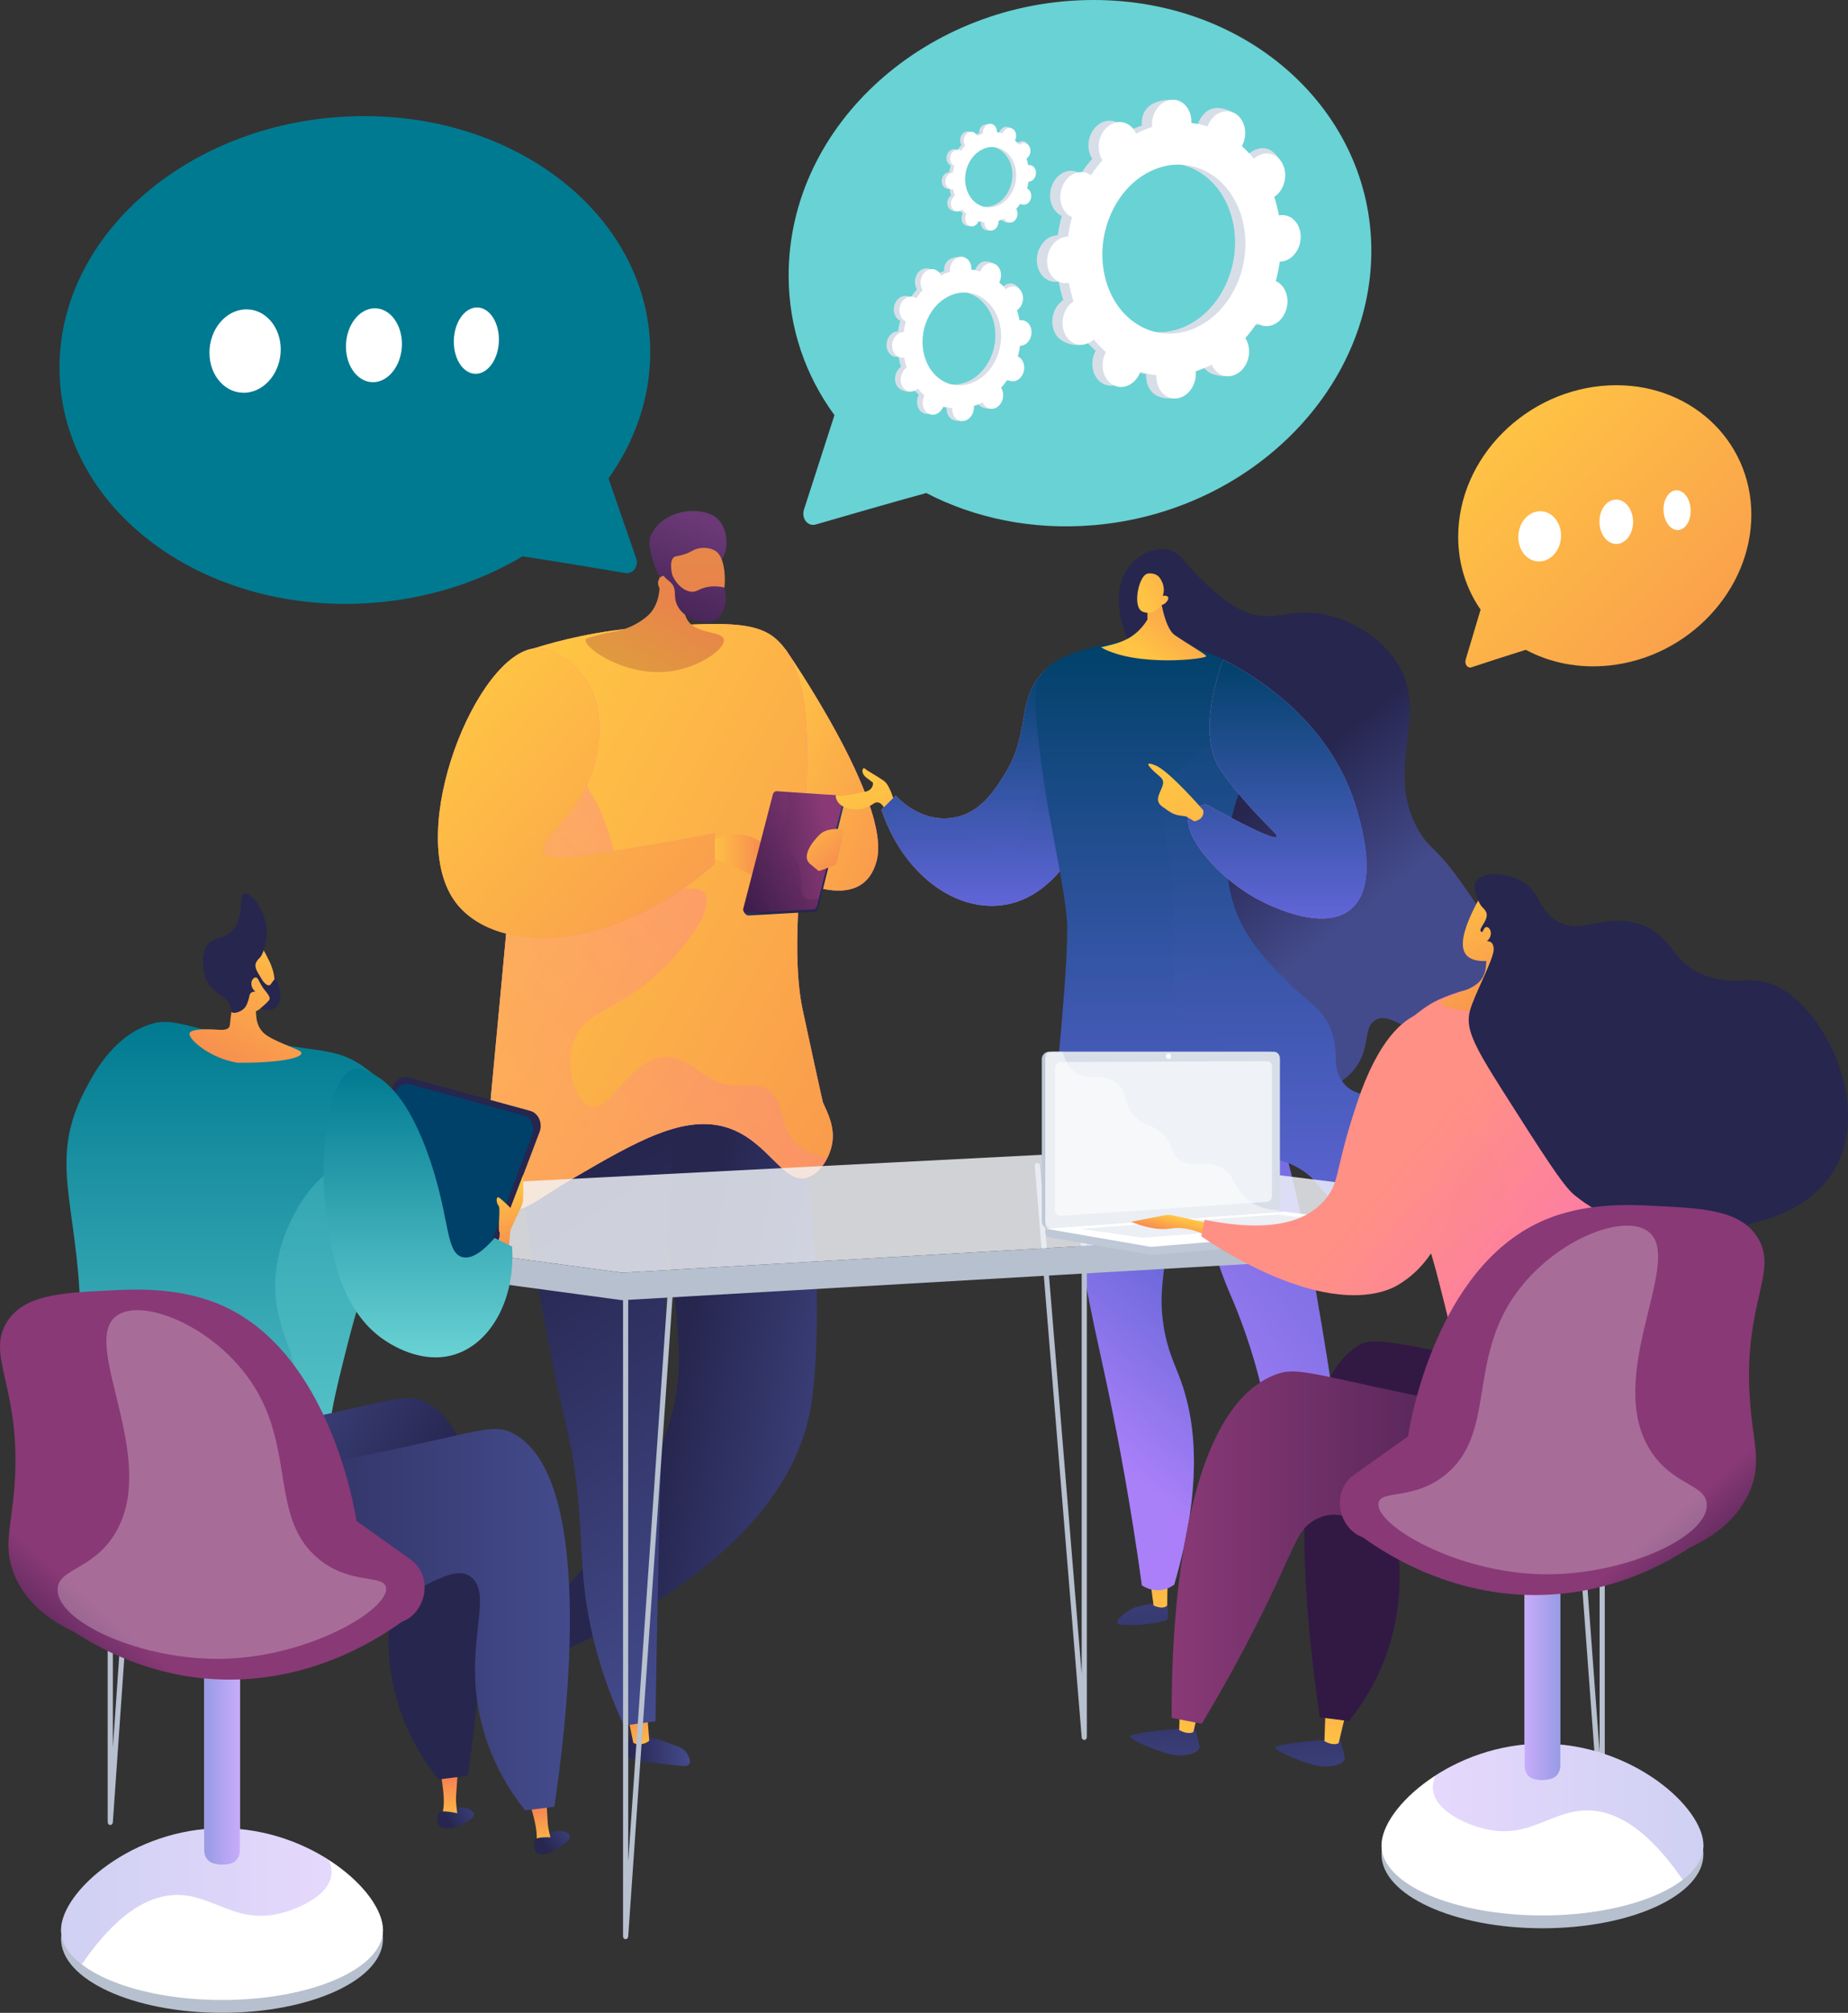 <?xml version="1.0" encoding="UTF-8"?> <svg xmlns="http://www.w3.org/2000/svg" width="202" height="220" viewBox="0 0 202 220" fill="none"><rect x="0" y="0" width="202" height="220" fill="#333333" stroke="none"/><g clip-path="url(#clip0)"><path d="M55.479 180.188C55.05 179.942 54.329 180.218 53.857 180.399C53.647 180.479 53.541 180.52 53.48 180.581C53.032 181.028 53.426 182.195 53.968 184.064C54.824 187.017 54.958 187.956 55.417 187.991C55.849 188.023 56.223 187.235 56.264 187.147C56.484 186.674 56.461 186.24 56.387 185.414C56.252 183.887 56.11 182.88 56.067 182.575C55.8 180.67 55.76 180.35 55.479 180.188Z" fill="url(#paint0_linear)"></path><path d="M58.429 180.722L55.685 182.433C55.516 182.422 54.725 181.672 54.781 180.735L57.302 178.604L58.429 180.722Z" fill="url(#paint1_linear)"></path><path d="M86.792 121.063C87.746 125.128 88.829 130.957 89.176 138.046C89.463 143.922 89.23 150.41 88.601 153.937C85.453 171.612 60.626 180.898 57.7 181.952C57.086 181.023 56.471 180.093 55.857 179.163C58.949 176.572 74.053 163.521 74.204 148.987C74.228 146.647 73.892 141.594 73.021 136.197C72.09 130.421 70.785 125.738 69.743 122.489C75.426 122.014 81.109 121.538 86.792 121.063Z" fill="url(#paint2_linear)"></path><path d="M83.65 70.478L85.865 70.977C85.865 70.977 97.488 87.699 95.828 94.064C94.167 100.428 85.865 95.561 85.865 95.561L83.65 70.478Z" fill="url(#paint3_linear)"></path><path d="M83.65 70.478L85.865 70.977C85.865 70.977 97.488 87.699 95.828 94.064C94.167 100.428 85.865 95.561 85.865 95.561L83.65 70.478Z" fill="url(#paint4_linear)"></path><path d="M69.062 189.541C68.689 189.883 68.62 190.738 68.575 191.297C68.555 191.547 68.545 191.671 68.57 191.76C68.75 192.403 69.857 192.47 71.592 192.67C74.333 192.986 75.149 193.229 75.364 192.769C75.565 192.338 75.078 191.633 75.023 191.555C74.729 191.136 74.367 190.984 73.668 190.725C72.375 190.245 71.501 189.982 71.236 189.903C69.584 189.405 69.308 189.316 69.062 189.541Z" fill="url(#paint5_linear)"></path><path d="M70.693 186.717L70.967 190.239C70.889 190.409 69.961 190.919 69.223 190.482L68.518 187.02L70.693 186.717Z" fill="url(#paint6_linear)"></path><path d="M74.037 112.81C73.352 126.864 72.789 141.179 72.362 155.747C72.042 166.68 71.807 177.473 71.65 188.125C70.508 188.284 69.365 188.443 68.222 188.602C67.118 186.285 65.651 182.741 64.647 178.2C63.426 172.685 63.709 169.409 63.174 163.693C62.574 157.282 61.701 155.885 60.157 147.797C57.021 131.383 55.453 123.176 58.951 118.071C60.086 116.413 63.646 112.256 74.037 112.81Z" fill="url(#paint7_linear)"></path><path d="M58.211 70.908C61.167 69.971 65.499 68.876 70.805 68.537C78.627 68.039 82.54 67.819 84.836 69.846C91.958 76.133 85.209 98.604 87.747 110.412C89.882 120.347 89.961 120.52 89.961 120.52C90.465 121.631 91.283 123.174 90.957 125.012C90.7 126.458 89.73 128.12 88.411 128.631C85.67 129.694 84.099 124.755 79.555 123.265C74.804 121.708 69.489 124.801 62.769 128.712C58.492 131.201 57.031 132.788 55.532 132.001C52.647 130.484 53.439 122.168 53.761 118.773C55.041 105.281 56.482 89.484 58.211 70.908Z" fill="url(#paint8_linear)"></path><path d="M58.211 70.908C61.167 69.971 65.499 68.876 70.805 68.537C78.627 68.039 82.54 67.819 84.836 69.846C91.958 76.133 85.209 98.604 87.747 110.412C89.882 120.347 89.961 120.52 89.961 120.52C90.465 121.631 91.283 123.174 90.957 125.012C90.7 126.458 89.73 128.12 88.411 128.631C85.67 129.694 84.099 124.755 79.555 123.265C74.804 121.708 69.489 124.801 62.769 128.712C58.492 131.201 57.031 132.788 55.532 132.001C52.647 130.484 53.439 122.168 53.761 118.773C55.041 105.281 56.482 89.484 58.211 70.908Z" fill="url(#paint9_linear)"></path><path d="M77.839 93.815C77.632 93.763 77.263 92.212 78.171 91.756C82.267 89.697 85.436 93.773 85.86 95.028C86.284 96.282 86.284 96.282 86.284 96.282C86.284 96.282 84.25 96.461 82.989 95.984C81.727 95.506 79.52 94.237 77.839 93.815Z" fill="url(#paint10_linear)"></path><path d="M89.03 99.653L81.824 100.063C81.548 100.078 81.218 99.693 81.286 99.431L84.652 87.151C84.705 86.947 84.889 86.811 85.094 86.824L92.005 86.994C92.231 87.009 92.354 87.509 92.293 87.756L89.429 99.303C89.382 99.493 89.212 99.642 89.03 99.653Z" fill="url(#paint11_linear)"></path><path d="M88.899 99.392L81.654 99.775C81.376 99.79 81.184 99.566 81.252 99.303L84.489 86.811C84.542 86.606 84.728 86.47 84.934 86.484L91.854 86.945C92.081 86.96 92.233 87.206 92.172 87.454L89.301 99.042C89.253 99.233 89.082 99.382 88.899 99.392Z" fill="url(#paint12_linear)"></path><path opacity="0.3" d="M85.241 91.943C85.456 93.079 86.362 92.835 87.102 94.21C88.041 95.955 87.141 97.497 88.001 98.136C88.264 98.331 88.708 98.448 89.506 98.213L89.301 99.042C89.254 99.233 89.083 99.382 88.9 99.392L81.654 99.775C81.376 99.79 81.184 99.566 81.252 99.303L84.489 86.811C84.542 86.606 84.728 86.47 84.934 86.484L85.974 86.553C86.096 86.982 86.183 87.478 86.174 88.027C86.141 89.91 84.99 90.612 85.241 91.943Z" fill="url(#paint13_linear)"></path><path d="M92.201 91.026C92.242 90.83 92.156 90.627 92.026 90.617C91.499 90.574 90.276 90.556 89.601 91.216C88.724 92.072 87.59 93.635 88.545 94.424L89.436 95.161C89.477 95.195 89.522 95.205 89.567 95.189C89.884 95.079 91.218 94.607 91.363 94.49C91.496 94.383 92.005 91.977 92.201 91.026Z" fill="url(#paint14_linear)"></path><path opacity="0.3" d="M86.197 123.89C85.424 122.379 85.456 120.099 83.761 119.023C82.773 118.395 82.003 118.689 80.662 118.648C76.664 118.528 75.899 115.693 73.134 115.529C68.851 115.273 66.794 121.841 64.388 120.895C62.818 120.277 61.807 116.736 62.617 114.031C63.747 110.26 67.619 110.777 72.691 105.67C74.861 103.485 77.974 99.543 77.119 97.808C76.221 95.986 71.961 98.66 68.817 95.936C66.982 94.347 67.216 92.383 65.717 88.823C64.905 86.894 61.93 81.878 57.506 78.497C56.084 93.83 54.863 107.158 53.761 118.773C53.439 122.169 52.647 130.484 55.532 132.001C57.031 132.789 58.492 131.201 62.769 128.713C69.489 124.802 74.804 121.709 79.555 123.266C84.099 124.755 85.67 129.695 88.411 128.632C89.267 128.3 89.972 127.481 90.434 126.554C87.99 126.058 86.779 125.027 86.197 123.89Z" fill="url(#paint15_linear)"></path><path d="M72.019 62.053C72.024 62.723 72.657 65.79 70.663 67.418C68.65 69.061 66.781 69.037 66.026 69.248C64.277 69.737 64.052 69.724 64.013 69.919C63.825 70.874 68.595 74.128 73.523 73.343C76.539 72.864 79.283 70.924 79.115 69.905C78.945 68.88 75.933 69.43 75.035 67.576C74.41 66.285 75.11 64.454 75.938 62.937C75.136 61.244 72.82 63.746 72.019 62.053Z" fill="url(#paint16_linear)"></path><path d="M78.883 61.196C79.585 60.122 79.61 58.26 78.778 57.094C78.063 56.091 76.951 55.961 76.285 55.882C74.356 55.656 71.934 56.593 71.108 58.602C70.618 59.793 71.727 62.241 71.901 62.681C72.098 63.179 72.448 63.347 72.774 63.721C73.226 64.24 73.933 65.066 75.089 66.447C75.173 66.034 75.303 65.522 75.512 64.967C75.592 64.754 75.915 63.919 76.41 63.224C77.4 61.831 78.219 62.215 78.883 61.196Z" fill="url(#paint17_linear)"></path><path d="M73.449 65.293C73.449 65.293 74.739 67.62 77.258 67.404C79.515 67.21 79.789 61.498 78.335 60.304C77.85 59.906 76.885 59.751 76.104 60.008C75.642 60.16 75.488 60.379 74.73 60.61C74.03 60.824 73.832 60.739 73.622 60.942C73.36 61.197 73.172 61.815 73.63 63.478C73.195 62.992 72.676 62.81 72.311 63.009C72.253 63.041 72.099 63.162 72.014 63.343C71.704 63.999 72.241 64.825 73.449 65.293Z" fill="url(#paint18_linear)"></path><path d="M73.516 60.602C73.626 60.693 73.298 61.155 73.279 61.803C73.243 63.062 74.388 64.558 75.542 64.672C76.224 64.739 76.407 64.274 77.532 64.125C78.228 64.034 78.81 64.126 79.176 64.212C79.543 65.587 79.224 66.967 78.412 67.616C77.538 68.314 76.409 67.911 75.936 67.743C75.621 67.63 74.608 67.271 74.071 66.235C73.511 65.156 74.044 64.494 73.406 63.767C73.085 63.401 72.666 63.245 72.252 62.533C72.14 62.339 72.065 62.168 72.019 62.052C72.594 61.349 73.357 60.472 73.516 60.602Z" fill="url(#paint19_linear)"></path><path d="M64.278 74.721C63.083 72.679 60.707 70.675 58.521 70.853C52.138 71.372 44.27 90.755 49.665 98.432C53.783 104.292 66.505 104.577 78.115 94.439C78.115 93.315 78.115 92.192 78.115 91.069C72.402 92.195 67.666 92.944 64.167 93.44C61.985 93.75 59.811 94.029 59.407 93.066C58.795 91.608 63.165 89.523 64.831 84.081C65.061 83.331 66.522 78.559 64.278 74.721Z" fill="url(#paint20_linear)"></path><path d="M64.278 74.721C63.083 72.679 60.707 70.675 58.521 70.853C52.138 71.372 44.27 90.755 49.665 98.432C53.783 104.292 66.505 104.577 78.115 94.439C78.115 93.315 78.115 92.192 78.115 91.069C72.402 92.195 67.666 92.944 64.167 93.44C61.985 93.75 59.811 94.029 59.407 93.066C58.795 91.608 63.165 89.523 64.831 84.081C65.061 83.331 66.522 78.559 64.278 74.721Z" fill="url(#paint21_linear)"></path><path d="M127.581 174.984C127.581 174.984 127.742 176.432 127.634 176.917C127.526 177.401 123.793 177.752 122.526 177.583C121.259 177.415 123.281 175.956 124.088 175.682C124.895 175.408 127.581 174.984 127.581 174.984Z" fill="url(#paint22_linear)"></path><path d="M125.702 172.57L126.096 175.474C126.096 175.474 127.099 175.982 127.581 175.48L127.634 172.44L125.702 172.57Z" fill="url(#paint23_linear)"></path><path d="M146.744 172.44C146.744 172.44 145.952 173.103 146.164 173.896C146.375 174.69 148.223 177.869 149.54 178.771C150.857 179.674 150.444 177.794 150.061 176.623C149.678 175.452 148.698 172.873 148.316 172.44C147.934 172.008 146.744 172.44 146.744 172.44Z" fill="url(#paint24_linear)"></path><path d="M145.32 169.25C145.703 170.454 146.071 171.443 146.359 172.172C146.996 173.786 147.345 174.392 147.739 174.917C148.083 175.374 148.898 176.35 149.116 176.187C149.339 176.023 148.743 174.836 147.595 171.362C147.428 170.857 146.901 169.25 146.901 169.25H145.32Z" fill="url(#paint25_linear)"></path><path d="M117.885 118.982C117.612 122.006 117.35 126.699 117.742 132.395C118.252 139.816 119.569 144.512 121.22 152.425C122.229 157.261 123.588 164.378 124.818 173.279C125.104 173.463 125.943 173.948 127.025 173.767C127.63 173.666 128.083 173.394 128.35 173.199C131.578 162.081 130.625 155.191 129.067 150.898C128.403 149.068 127.598 147.625 127.168 144.812C126.598 141.091 127.302 139.01 128.306 130.39C129.022 124.246 128.898 123.297 128.422 122.375C126.519 118.691 120.697 118.763 117.885 118.982Z" fill="url(#paint26_linear)"></path><path d="M97.812 87.87C97.812 87.87 97.359 85.867 96.605 85.338C95.851 84.809 94.785 84.244 94.541 84.012C94.297 83.78 94.012 84.474 94.715 85.005C95.419 85.536 95.419 85.536 95.419 85.536C95.434 85.683 95.414 85.797 95.39 85.877C95.279 86.253 94.898 86.511 94.428 86.56C92.623 86.986 91.918 87.007 91.643 86.916C91.602 86.902 91.445 86.845 91.379 86.924C91.272 87.05 91.463 87.45 91.545 87.59C92.033 88.43 93.728 88.796 94.998 88.139C95.462 87.898 95.639 87.641 95.977 87.705C96.515 87.808 96.845 88.607 97.04 89.269L97.812 87.87Z" fill="url(#paint27_linear)"></path><path d="M128.995 120.275C130.972 131.786 132.913 137.832 134.382 141.252C134.744 142.095 135.952 144.816 137.095 148.717C138.106 152.169 138.527 154.709 138.743 155.827C139.425 159.356 141.11 164.508 145.643 171.265C145.7 171.303 146.473 171.796 147.212 171.356C147.586 171.134 147.772 170.779 147.846 170.614C147.254 164.153 146.573 158.724 145.983 154.534C145.859 153.656 145.313 149.811 144.457 144.731C144.123 142.743 143.632 139.831 143.044 136.839C142.312 133.113 141.19 128.045 139.46 121.972C135.972 121.406 132.483 120.841 128.995 120.275Z" fill="url(#paint28_linear)"></path><path d="M96.356 88.504C96.87 87.989 97.384 87.474 97.898 86.959C98.086 87.174 100.83 90.192 104.666 89.277C107.308 88.647 108.831 86.202 109.807 84.641C112.738 79.954 110.985 76.514 114.141 73.329C115.017 72.444 116.736 71.373 117.86 71.7C120.538 72.478 122.08 81.557 119.488 88.698C118.965 90.139 116.084 98.075 109.55 98.935C104.274 99.629 98.679 95.439 96.356 88.504Z" fill="url(#paint29_linear)"></path><path d="M96.356 88.504C96.87 87.989 97.384 87.474 97.898 86.959C98.086 87.174 100.83 90.192 104.666 89.277C107.308 88.647 108.831 86.202 109.807 84.641C112.738 79.954 110.985 76.514 114.141 73.329C115.017 72.444 116.736 71.373 117.86 71.7C120.538 72.478 122.08 81.557 119.488 88.698C118.965 90.139 116.084 98.075 109.55 98.935C104.274 99.629 98.679 95.439 96.356 88.504Z" fill="url(#paint30_linear)"></path><path d="M127.311 74.743C126.189 73.575 124.044 72.228 122.968 69.096C122.644 68.154 121.497 64.814 123.189 62.259C124.194 60.743 126.06 59.713 127.705 60.078C129.111 60.389 129.33 61.493 131.719 63.714C132.649 64.578 134.143 65.968 135.806 66.74C138.656 68.064 140.368 66.819 143.228 66.961C146.743 67.135 150.825 69.346 152.792 72.561C156.284 78.268 151.226 84.057 155.05 90.742C156.303 92.932 156.921 92.441 159.888 96.681C162.86 100.926 164.346 103.048 164.082 105.65C163.715 109.26 160.265 112.708 157.017 112.942C153.844 113.172 151.827 110.358 150.212 111.589C149.062 112.464 149.719 114.168 148.498 116.216C146.924 118.856 143.83 119.382 143.331 119.467C138.693 120.255 132.44 114.125 129.784 106.862C124.994 93.764 133.407 81.096 127.311 74.743Z" fill="url(#paint31_linear)"></path><path opacity="0.3" d="M129.067 150.898C128.403 149.068 127.598 147.625 127.168 144.812C126.598 141.091 127.302 139.011 128.306 130.391C129.022 124.247 128.898 123.297 128.422 122.376C127.388 120.374 125.196 119.485 122.959 119.123C122.989 119.252 123.019 119.381 123.043 119.506C124.217 125.548 119.738 129.235 121.758 135.876C122.754 139.151 124.344 139.901 124.714 143.699C125.061 147.258 123.803 147.999 124.071 151.233C124.473 156.067 127.52 157.237 128.312 160.939C128.827 163.344 128.394 166.862 124.632 171.953C124.694 172.392 124.756 172.832 124.818 173.28C125.104 173.464 125.944 173.948 127.025 173.767C127.63 173.666 128.083 173.395 128.35 173.2C131.578 162.081 130.625 155.191 129.067 150.898Z" fill="url(#paint32_linear)"></path><path opacity="0.15" d="M117.26 80.392C112.431 84.692 112.968 92.94 109.999 93.358C109.093 93.486 109.142 92.702 106.979 91.909C103.816 90.75 102.33 91.921 100.104 91.04C99.182 90.675 97.984 89.896 96.803 88.057C96.654 88.206 96.505 88.356 96.356 88.505C98.679 95.439 104.274 99.629 109.55 98.935C116.084 98.076 118.965 90.139 119.488 88.698C120.704 85.347 121.01 81.57 120.716 78.424C119.601 78.79 118.39 79.386 117.26 80.392Z" fill="url(#paint33_linear)"></path><path d="M113.757 73.873C114.053 73.355 114.994 71.919 118.987 70.861C120.988 70.33 124.688 69.422 129.449 70.559C135.988 72.121 140.061 76.544 141.594 78.403C140.339 79.325 136.875 82.136 135.159 87.47C134.626 89.129 133.049 94.802 135.304 100.115C136.603 103.177 138.902 105.476 140.648 107.222C143.266 109.84 144.622 110.243 145.5 112.589C146.456 115.143 145.493 116.389 146.68 118.138C147.955 120.016 149.448 119.143 151.61 121.043C153.823 122.988 153.036 124.589 155.05 126.739C157.977 129.863 161.858 128.848 162.039 130.254C162.194 131.463 159.436 133.104 157.093 133.769C152.453 135.086 148.405 132.875 147.201 132.193C143.869 130.306 144.445 129.084 141.904 127.646C137.65 125.237 134.742 127.917 125.053 128.193C119.806 128.343 117.152 128.377 115.699 126.375C114.371 124.547 115.069 122.542 115.866 113.901C115.866 113.901 115.866 113.901 115.866 113.9C116.122 111.014 116.658 104.972 116.661 101.528C116.663 99.493 116.037 96.169 114.785 89.519C114.711 89.126 114.033 85.534 113.486 80.735C112.993 76.413 113.064 75.086 113.757 73.873Z" fill="url(#paint34_linear)"></path><g opacity="0.15"><path opacity="0.15" d="M155.05 126.739C153.036 124.589 153.823 122.988 151.61 121.043C149.449 119.143 147.955 120.016 146.68 118.138C145.493 116.389 146.456 115.144 145.5 112.589C144.622 110.243 143.266 109.841 140.648 107.222C138.902 105.476 136.603 103.177 135.304 100.115C133.049 94.802 134.626 89.129 135.159 87.47C136.875 82.136 140.339 79.325 141.594 78.404C141.473 78.257 141.331 78.09 141.178 77.914C132.908 79.195 128.086 84.582 127.49 86.177C126.112 89.864 128.294 91.219 128.35 101.852C128.377 106.935 127.891 108.942 129.354 111.064C131.027 113.49 132.955 112.739 135.374 115.912C137.234 118.349 136.936 119.895 138.672 120.922C140.538 122.026 141.727 120.739 143.833 121.245C147.35 122.09 148.102 126.662 150.427 129.163C152.185 131.055 155.436 132.377 161.848 130.958C161.996 130.714 162.067 130.477 162.039 130.254C161.858 128.849 157.977 129.863 155.05 126.739Z" fill="url(#paint35_linear)"></path></g><path d="M129.999 89.045C129.12 91.149 133.159 96.051 137.649 98.378C138.564 98.853 145.134 102.258 148.062 98.984C150.481 96.278 148.92 90.683 148.362 88.686C145.625 78.877 137.219 73.888 133.696 72.089C131.066 79.5 132.615 82.802 133.224 83.833C133.861 84.91 135.638 87.173 137.525 89.166C138.852 90.568 139.679 91.25 139.568 91.469C139.429 91.741 137.874 91.227 131.83 87.911C131.129 88.039 130.299 88.326 129.999 89.045Z" fill="url(#paint36_linear)"></path><path d="M129.999 89.045C129.12 91.149 133.159 96.051 137.649 98.378C138.564 98.853 145.134 102.258 148.062 98.984C150.481 96.278 148.92 90.683 148.362 88.686C145.625 78.877 137.219 73.888 133.696 72.089C131.066 79.5 132.615 82.802 133.224 83.833C133.861 84.91 135.638 87.173 137.525 89.166C138.852 90.568 139.679 91.25 139.568 91.469C139.429 91.741 137.874 91.227 131.83 87.911C131.129 88.039 130.299 88.326 129.999 89.045Z" fill="url(#paint37_linear)"></path><path d="M126.765 64.796C126.765 64.796 127.182 68.555 128.412 69.416C129.643 70.276 131.633 71.401 131.852 71.707C132.071 72.012 124.228 72.962 120.342 70.751C121.622 70.45 121.971 70.34 121.971 70.34C122.318 70.229 122.967 70.023 123.617 69.605C124.059 69.321 124.772 68.766 125.427 67.718L125.412 65.637L126.765 64.796Z" fill="url(#paint38_linear)"></path><path d="M126.952 66.128C126.952 66.128 126.15 67.369 124.891 66.852C123.765 66.389 124.437 63.108 125.331 62.734C125.629 62.609 126.176 62.664 126.542 62.922C126.8 63.103 127.487 64.065 127.093 65.144C127.377 65.051 127.628 65.135 127.691 65.294C127.77 65.496 127.529 65.77 127.475 65.832C127.285 66.048 127.057 66.108 126.952 66.128Z" fill="url(#paint39_linear)"></path><path d="M131.525 88.553C131.525 88.553 127.841 84.304 126.342 83.676C124.842 83.048 125.742 83.966 126.342 84.497C126.941 85.028 127.341 85.203 127.034 86.009C126.727 86.815 126.17 87.53 127.048 88.162C127.927 88.795 128.269 89.036 128.955 89.133C129.64 89.229 129.64 89.229 129.64 89.229L130.54 89.77C130.54 89.77 131.696 89.616 131.525 88.553Z" fill="url(#paint40_linear)"></path><path d="M118.519 190.178C118.373 190.178 118.251 190.053 118.237 189.889L113.113 127.457C113.098 127.282 113.213 127.127 113.368 127.111C113.523 127.096 113.661 127.223 113.676 127.399L118.236 182.956V126.046C118.236 125.87 118.363 125.728 118.519 125.728C118.675 125.728 118.802 125.87 118.802 126.046V189.859C118.802 190.03 118.683 190.17 118.532 190.178C118.527 190.178 118.523 190.178 118.519 190.178Z" fill="#B7C0CE"></path><path opacity="0.81" d="M175.663 132.876L119.443 125.932L11.436 131.466L68.003 139.102L175.663 132.876Z" fill="#F4F7FA"></path><path d="M68.003 139.103L175.663 132.876V135.884L68.003 142.11L11.436 134.474V131.467L68.003 139.103Z" fill="#B7C0CE"></path><path d="M68.385 211.952C68.382 211.952 68.378 211.952 68.374 211.952C68.222 211.945 68.102 211.805 68.102 211.634V141.377C68.102 141.201 68.229 141.059 68.385 141.059C68.541 141.059 68.668 141.201 68.668 141.377V203.469L72.977 141.353C72.989 141.177 73.124 141.046 73.281 141.06C73.436 141.073 73.552 141.227 73.54 141.402L68.667 211.658C68.655 211.825 68.532 211.952 68.385 211.952Z" fill="#B7C0CE"></path><path d="M12.053 199.472C12.05 199.472 12.046 199.472 12.042 199.472C11.89 199.465 11.77 199.325 11.77 199.153V134.308C11.77 134.132 11.897 133.989 12.053 133.989C12.209 133.989 12.336 134.132 12.336 134.308V191.023L16.288 134.283C16.3 134.107 16.439 133.976 16.592 133.99C16.748 134.004 16.864 134.157 16.852 134.332L12.335 199.178C12.323 199.345 12.2 199.472 12.053 199.472Z" fill="#B7C0CE"></path><path d="M175.131 199.472C174.984 199.472 174.861 199.346 174.849 199.18L170.053 134.334C170.04 134.159 170.156 134.004 170.311 133.99C170.467 133.976 170.603 134.106 170.616 134.281L174.848 191.494V135.883C174.848 135.707 174.975 135.564 175.131 135.564C175.287 135.564 175.413 135.707 175.413 135.883V199.153C175.413 199.324 175.294 199.465 175.142 199.472C175.138 199.472 175.134 199.472 175.131 199.472Z" fill="#B7C0CE"></path><path d="M51.808 198.271C51.715 197.692 50.057 197.168 49.236 197.943C48.828 198.328 48.547 199.109 48.783 199.461C48.869 199.589 48.518 199.815 48.855 199.819C49.972 199.834 51.901 198.846 51.808 198.271Z" fill="url(#paint41_linear)"></path><path d="M49.995 198.274L48.275 198.371C48.871 197.149 48.154 193.827 48.154 193.827L50.012 193.889C50.012 193.889 49.966 194.853 49.853 196.286C49.814 196.776 49.886 197.515 49.995 198.274Z" fill="url(#paint42_linear)"></path><path d="M50.221 198.245C50.221 198.245 48.168 197.711 47.946 198.17C47.724 198.629 47.552 199.859 48.854 199.819C50.157 199.779 50.337 198.634 50.221 198.245Z" fill="url(#paint43_linear)"></path><path d="M62.282 200.629C62.118 200.07 60.411 199.813 59.694 200.71C59.338 201.156 59.157 201.973 59.434 202.284C59.535 202.398 59.215 202.677 59.549 202.628C60.657 202.466 62.445 201.183 62.282 200.629Z" fill="url(#paint44_linear)"></path><path d="M60.265 201.166L58.575 201.54C59.009 200.235 57.877 197.063 57.877 197.063L59.723 196.824C59.723 196.824 59.801 197.786 59.871 199.222C59.895 199.713 60.06 200.433 60.265 201.166Z" fill="url(#paint45_linear)"></path><path d="M60.707 200.853C60.707 200.853 58.608 200.649 58.445 201.138C58.282 201.628 58.264 202.872 59.549 202.627C60.834 202.383 60.87 201.22 60.707 200.853Z" fill="url(#paint46_linear)"></path><path d="M51.727 142.867L58.981 123.714C59.343 122.757 58.856 121.662 57.959 121.417L44.673 117.779C43.955 117.583 43.217 118.008 42.938 118.779L36.267 137.187C35.934 138.104 36.372 139.144 37.212 139.434L49.917 143.816C50.647 144.068 51.428 143.658 51.727 142.867Z" fill="#26264F"></path><path d="M51.399 141.946L58.174 124.055C58.513 123.161 58.058 122.139 57.22 121.91L44.81 118.512C44.139 118.328 43.45 118.725 43.189 119.445L36.958 136.64C36.647 137.497 37.056 138.468 37.841 138.739L49.708 142.832C50.39 143.067 51.119 142.685 51.399 141.946Z" fill="#004169"></path><path d="M55.582 136.687L55.799 134.43L56.953 131.951C57.11 131.613 57.192 131.238 57.192 130.857V128.395L55.799 132.026C55.799 132.026 54.885 131.094 54.537 130.897C54.189 130.701 54.232 131.486 54.493 131.78C54.755 132.075 54.363 134.479 54.624 134.724L54.537 136.196L55.582 136.687Z" fill="url(#paint47_linear)"></path><path d="M44.527 122.311C43.444 119.325 41.119 117.608 39.913 116.718C37.061 114.611 35.234 114.996 28.684 113.872C19.954 112.375 18.909 110.956 15.975 112.106C12.121 113.616 10.108 117.56 9.185 119.367C4.535 128.478 9.972 133.109 8.576 151.259C8.006 158.671 6.544 165.112 10.056 168.921C10.795 169.724 11.622 170.143 13.277 170.982C19.837 174.31 25.719 173.736 29.293 173.337C33.226 172.898 35.214 172.647 36.257 171.08C37.923 168.578 36.208 165.398 35.909 159.894C35.694 155.942 36.491 152.811 38.085 146.548C41.791 131.99 46.602 128.031 44.527 122.311Z" fill="url(#paint48_linear)"></path><path d="M29.914 108.501C30.311 106.905 29.617 105.427 29.463 105.108C28.822 103.775 28.658 103.592 28.352 103.361L27.927 103.066C27.927 103.066 27.902 103.055 27.876 103.044C27.603 102.935 26.673 102.903 26.485 102.948C25.883 103.093 25.242 105.858 25.425 109.766C25.4 109.915 25.376 110.065 25.352 110.217C25.258 110.834 25.182 111.439 25.124 112.03C25.068 112.596 24.357 112.583 23.853 112.547C21.807 112.4 20.806 112.596 20.719 112.939C20.556 113.583 22.982 115.687 25.978 116.16C29.999 116.194 33.27 115.711 32.919 114.997C32.762 114.681 29.647 113.763 28.771 112.853C27.969 112.02 28.034 111.161 27.968 110.545C28.211 110.403 29.622 109.677 29.914 108.501Z" fill="url(#paint49_linear)"></path><path d="M29.174 101.956C29.171 103.166 28.665 104.46 28.407 104.667C28.373 104.694 28.186 104.861 28.018 105.147C27.995 105.185 27.975 105.231 27.956 105.29C27.721 106.053 28.797 106.951 28.59 107.292C28.439 107.54 27.708 107.209 27.621 107.423C27.539 107.624 28.147 108.041 28.053 108.282C27.983 108.465 27.609 108.298 27.373 108.577C27.256 108.716 27.29 108.826 27.166 109.251C27.095 109.491 26.997 109.754 26.92 109.9C26.549 110.611 25.498 110.871 25.295 110.586C25.239 110.507 25.287 110.44 25.23 110.174C25.23 110.174 25.177 109.928 25.024 109.643C24.807 109.235 24.282 108.944 23.752 108.514C22.771 107.718 22.504 107.039 22.424 106.809C22.396 106.728 22.378 106.666 22.366 106.622C22.11 105.729 22.109 104.418 22.465 103.612C23.061 102.262 24.407 102.903 25.508 101.565C26.778 100.021 26.021 97.91 26.71 97.677C27.47 97.42 29.181 99.717 29.174 101.956Z" fill="#26264F"></path><path d="M28.204 107.007C27.94 106.6 27.478 106.983 27.475 107.51C27.472 108.038 27.926 108.587 28.366 108.482C28.806 108.378 28.558 107.556 28.204 107.007Z" fill="url(#paint50_linear)"></path><path d="M27.99 106.125L28.601 107.02C28.601 107.02 29.259 108.117 29.644 107.516C29.958 107.025 30.039 107.036 30.058 107.057C30.062 107.061 30.063 107.066 30.064 107.066C30.07 107.065 30.018 106.822 29.972 106.608C30.134 106.871 30.358 107.298 30.494 107.872C30.626 108.43 30.767 109.027 30.488 109.601C30.472 109.634 30.164 110.245 29.59 110.392C29.59 110.392 29.364 110.45 28.41 110.261C28.41 110.261 29.453 109.408 29.469 109.206C29.512 108.655 28.834 108.357 28.331 107.227C28.137 106.791 28.041 106.396 27.99 106.125Z" fill="#26264F"></path><path opacity="0.3" d="M25.899 168.137C27.056 165.539 24.22 162.087 26.073 158.128C27.646 154.765 30.504 155.518 31.818 152.436C33.405 148.714 29.953 145.932 30.077 140.268C30.225 133.498 35.392 126.721 38.434 127.316C40.401 127.7 40.654 131.009 42.038 134.632C40.813 137.66 39.382 141.454 38.085 146.549C36.491 152.811 35.694 155.942 35.909 159.894C36.208 165.398 37.923 168.578 36.257 171.08C35.214 172.647 33.227 172.898 29.294 173.337C25.719 173.736 19.837 174.31 13.277 170.982C12.446 170.561 11.825 170.246 11.318 169.934C21.567 171.669 24.981 170.197 25.899 168.137Z" fill="#69D2D4"></path><path d="M55.973 136.244C55.335 135.933 54.697 135.623 54.058 135.312C52.979 136.556 51.603 137.765 50.446 137.373C48.72 136.787 49.152 133.209 47.051 126.922C44.67 119.799 41.97 117.968 40.609 117.306C39.849 116.936 39.325 116.69 38.694 116.864C35.793 117.664 34.834 126.187 35.648 132.564C36.106 136.158 37.006 143.203 42.133 146.548C42.861 147.023 46.87 149.638 50.837 147.578C54.227 145.818 56.321 141.303 55.973 136.244Z" fill="url(#paint51_linear)"></path><path d="M51.12 194.093C50.059 194.225 48.997 194.359 47.936 194.491C46.503 192.701 44.364 189.579 43.221 185.189C41.031 176.779 44.46 171.259 42.16 169.108C39.508 166.627 34.27 173.329 22.707 175.221C18.986 175.83 10.724 177.182 7.382 172.165C6.026 170.13 5.248 166.702 6.32 163.792C8.243 158.576 14.576 159.202 35.44 154.622C43.477 152.858 44.747 152.28 46.656 153.307C56.099 158.389 52.161 187.123 51.12 194.093Z" fill="url(#paint52_linear)"></path><path d="M60.59 197.475C59.529 197.608 58.468 197.741 57.407 197.874C55.974 196.084 53.834 192.961 52.691 188.571C50.501 180.162 53.93 174.642 51.63 172.491C48.978 170.01 43.741 176.712 32.178 178.604C28.456 179.213 20.195 180.565 16.852 175.547C15.497 173.513 14.719 170.084 15.791 167.175C17.714 161.959 24.047 162.585 44.91 158.005C52.947 156.24 54.217 155.663 56.126 156.69C65.569 161.772 61.632 190.506 60.59 197.475Z" fill="url(#paint53_linear)"></path><path d="M24.27 220C33.988 220 41.866 216.375 41.866 211.904C41.866 207.433 33.988 203.809 24.27 203.809C14.552 203.809 6.673 207.433 6.673 211.904C6.673 216.375 14.552 220 24.27 220Z" fill="#B7C0CE"></path><path d="M6.673 210.955C6.673 215.176 14.552 218.597 24.27 218.597C33.988 218.597 41.866 215.176 41.866 210.955C41.866 206.735 33.988 199.829 24.27 199.829C14.552 199.829 6.673 206.735 6.673 210.955Z" fill="white"></path><path opacity="0.3" d="M6.673 210.955C6.673 206.734 14.552 199.829 24.27 199.829C28.757 199.829 32.85 201.302 35.958 203.303C36.175 203.817 36.277 204.327 36.236 204.813C36.034 207.187 32.598 208.647 30.626 209.128C25.66 210.341 23.235 206.993 19.14 207.121C16.608 207.2 13.1 208.633 8.939 214.705C7.499 213.597 6.673 212.318 6.673 210.955Z" fill="url(#paint54_linear)"></path><path d="M23.306 203.662C24.009 203.859 24.665 203.851 25.282 203.674C25.842 203.514 26.226 202.93 26.226 202.279L26.226 179.912H22.313V202.253C22.313 202.924 22.728 203.5 23.306 203.662Z" fill="white"></path><path opacity="0.65" d="M23.306 203.662C24.009 203.859 24.665 203.851 25.282 203.674C25.842 203.514 26.226 202.93 26.226 202.279L26.226 179.912H22.313V202.253C22.313 202.924 22.728 203.5 23.306 203.662Z" fill="url(#paint55_linear)"></path><path d="M44.945 170.499L38.967 166.239C38.718 164.648 35.901 148.002 24.462 142.774C19.81 140.648 14.804 140.901 12.057 141.039C6.572 141.315 2.661 141.512 0.779 144.461C-1.637 148.248 2.415 151.682 1.576 162.514C1.234 166.931 0.364 168.893 1.448 171.819C2.746 175.324 5.757 177.267 8.098 178.361C10.896 180.193 15.769 182.803 22.204 183.439C33.044 184.51 41.136 179.268 43.919 177.263C45.157 176.823 46.087 175.663 46.35 174.23C46.617 172.778 46.057 171.291 44.945 170.499Z" fill="url(#paint56_linear)"></path><path opacity="0.26" d="M42.196 173.532C41.975 172.034 38.272 173.276 34.769 170.342C29.532 165.958 32.25 158.53 27.695 151.405C23.515 144.865 15.1 141.537 12.487 144.029C9.01 147.345 17.521 159.748 12.487 167.751C10.042 171.639 6.317 171.451 6.298 173.731C6.268 177.334 15.539 181.488 24.335 181.306C33.792 181.111 42.547 175.909 42.196 173.532Z" fill="white"></path><path d="M152.891 134.076L114.262 133.752V134.711C114.262 134.971 114.431 135.192 114.659 135.232L125.582 137.12C125.712 137.142 125.843 137.148 125.974 137.137L152.471 134.985C152.708 134.965 152.891 134.744 152.891 134.476V134.076Z" fill="#BFC8D6"></path><path d="M138.873 132.491L114.662 134.245C114.229 134.277 113.876 133.943 113.876 133.5V115.758C113.876 115.315 114.229 114.956 114.662 114.956H138.873C139.23 114.956 139.518 115.281 139.518 115.681V131.72C139.518 132.12 139.23 132.466 138.873 132.491Z" fill="#BFC8D6"></path><path d="M139.259 132.491L115.048 134.245C114.615 134.277 114.262 133.943 114.262 133.5V115.758C114.262 115.315 114.615 114.956 115.048 114.956H139.259C139.615 114.956 139.904 115.281 139.904 115.681V131.72C139.904 132.12 139.615 132.466 139.259 132.491Z" fill="#D8DEE8"></path><path d="M138.505 131.361L115.955 132.884C115.602 132.908 115.316 132.634 115.316 132.273V116.739C115.316 116.378 115.602 116.084 115.955 116.082L138.505 115.986C138.799 115.985 139.037 116.251 139.037 116.58V130.729C139.037 131.058 138.799 131.341 138.505 131.361Z" fill="#EFF2F6"></path><path d="M128.008 115.441C128.008 115.606 127.884 115.74 127.73 115.741C127.576 115.741 127.451 115.608 127.451 115.442C127.451 115.277 127.576 115.143 127.73 115.143C127.884 115.143 128.008 115.276 128.008 115.441Z" fill="white"></path><path opacity="0.48" d="M133.524 127.634C131.648 126.604 130.172 127.909 128.749 126.621C127.886 125.84 128.31 125.258 127.248 124.091C126.071 122.799 125.306 123.233 124.124 122.07C122.629 120.6 123.376 119.455 122.089 118.399C120.527 117.118 118.843 118.304 117.356 117.076C116.715 116.546 116.363 115.775 116.179 114.956H114.724C114.469 114.956 114.262 115.167 114.262 115.427V133.831C114.262 134.091 114.469 134.287 114.724 134.269L139.525 132.472C139.647 132.463 139.755 132.391 139.824 132.286C138.009 132.218 136.893 131.597 136.18 130.955C134.786 129.699 135.028 128.46 133.524 127.634Z" fill="white"></path><path d="M140.224 132.443L114.262 134.289L125.582 136.245C125.712 136.268 125.843 136.274 125.974 136.263L152.891 134.076L140.637 132.455C140.5 132.437 140.361 132.433 140.224 132.443Z" fill="white"></path><path opacity="0.47" d="M118.051 134.305L139.664 132.745L146.353 133.622L124.926 135.29L118.051 134.305Z" fill="#D8DEE8"></path><path d="M145.141 190.125C145.141 190.125 139.463 190.57 139.379 190.988C139.296 191.406 143.233 193.021 144.609 193.082C145.985 193.142 147.117 192.684 146.992 192.027C146.868 191.37 146.386 189.717 146.386 189.717L145.141 190.125Z" fill="url(#paint57_linear)"></path><path d="M144.873 187.281L144.772 190.302C144.772 190.302 145.636 190.851 146.321 190.536L147.084 187.35L144.873 187.281Z" fill="url(#paint58_linear)"></path><path d="M129.26 188.907C129.26 188.907 123.582 189.352 123.499 189.77C123.415 190.188 127.353 191.804 128.729 191.864C130.105 191.924 131.236 191.466 131.112 190.809C130.987 190.152 130.506 188.5 130.506 188.5L129.26 188.907Z" fill="url(#paint59_linear)"></path><path d="M128.992 186.063L128.891 189.084C128.891 189.084 129.755 189.634 130.441 189.318L131.203 186.132L128.992 186.063Z" fill="url(#paint60_linear)"></path><path d="M144.269 187.708C145.33 187.841 146.391 187.974 147.452 188.107C148.885 186.316 151.025 183.194 152.168 178.804C154.372 170.34 151.18 164.241 153.229 162.723C156.129 160.575 162.415 172.944 172.505 172.626C176.645 172.496 182.048 170.21 184.125 165.233C184.438 164.482 185.978 160.548 184.478 156.86C182.93 153.053 175.249 151.396 159.949 148.238C153.382 146.882 150.065 146.206 148.733 146.923C139.29 152.004 143.228 180.739 144.269 187.708Z" fill="url(#paint61_linear)"></path><path d="M128.069 187.759C129.166 187.974 130.264 188.189 131.361 188.404C132.694 186.191 134.712 182.723 136.968 178.323C141.671 169.15 141.585 167.287 143.758 166.106C148.358 163.607 151.834 170.358 163.211 172.219C166.932 172.828 175.194 174.18 178.537 169.162C179.892 167.128 180.67 163.7 179.598 160.79C177.675 155.574 171.342 156.2 150.478 151.62C142.342 149.834 141.233 149.515 139.262 150.305C128.255 154.717 128.041 181.733 128.069 187.759Z" fill="url(#paint62_linear)"></path><path d="M150.862 115.926C151.945 112.94 154.27 111.223 155.476 110.332C156.079 109.886 156.636 109.552 157.202 109.292C161.568 107.283 165.927 107.421 166.705 107.487C168.59 107.646 173.247 108.039 176.698 111.409C178.368 113.04 179.703 115.317 181.649 128.154C184.364 146.056 182.161 144.221 184.302 151.477C185.435 155.317 187.2 159.723 185.333 162.536C184.73 163.445 183.869 163.706 182.112 164.596C175.552 167.924 169.67 167.351 166.095 166.952C162.162 166.512 160.175 166.261 159.132 164.695C157.466 162.192 159.181 159.012 159.48 153.508C159.695 149.557 158.898 146.425 157.304 140.163C153.598 125.604 148.787 121.646 150.862 115.926Z" fill="url(#paint63_linear)"></path><path d="M132.377 133.752L128.185 132.844C127.884 132.778 127.575 132.775 127.272 132.834L123.646 133.536C123.646 133.536 126.004 134.605 128.008 134.27C130.012 133.935 132.202 135.206 132.202 135.206L132.377 133.752Z" fill="url(#paint64_linear)"></path><path d="M160.135 104.177C159.43 102.977 160.485 100.667 160.903 99.753C160.917 99.721 160.936 99.68 160.975 99.598C161.616 98.265 161.78 98.082 162.086 97.852L162.512 97.556C162.512 97.556 162.536 97.545 162.562 97.534C162.835 97.425 163.765 97.393 163.954 97.439C164.556 97.583 165.196 100.348 165.014 104.256C165.039 104.405 165.063 104.555 165.086 104.707C165.181 105.324 165.256 105.929 165.314 106.52C165.37 107.086 166.082 107.073 166.586 107.037C168.631 106.89 169.632 107.086 169.719 107.43C169.882 108.073 167.456 110.177 164.46 110.65C160.439 110.684 157.168 110.201 157.52 109.488C157.676 109.171 160.791 108.253 161.668 107.344C162.47 106.511 162.404 105.651 162.47 105.035C162.056 105.06 160.673 105.093 160.135 104.177Z" fill="url(#paint65_linear)"></path><path d="M161.264 96.446C160.933 97.268 161.735 98.918 162.031 99.157C162.065 99.184 162.252 99.351 162.42 99.636C162.443 99.675 162.464 99.721 162.482 99.78C162.717 100.543 161.641 101.441 161.848 101.782C161.999 102.03 162.731 101.699 162.818 101.912C162.9 102.114 162.292 102.531 162.385 102.772C162.455 102.954 162.829 102.788 163.065 103.067C163.247 103.283 163.269 103.588 163.273 103.741C163.302 104.826 161.12 108.743 160.665 110.511C160.183 112.386 161.046 114.17 164.178 119.101C168.634 126.114 170.862 129.621 172.101 130.624C178.155 135.523 185.274 134.923 188.193 134.411C191.701 133.797 198.946 132.529 201.279 126.238C203.962 119.008 198.681 109.113 193.263 107.433C190.785 106.665 189.466 107.832 186.248 106.569C182.694 105.175 183.125 102.71 179.835 101.255C175.447 99.313 172.615 102.784 169.625 100.257C167.999 98.881 168.267 97.371 166.266 96.27C164.291 95.183 161.697 95.368 161.264 96.446Z" fill="#26264F"></path><path d="M162.235 101.498C162.498 101.09 162.961 101.473 162.963 102.001C162.966 102.528 162.513 103.077 162.073 102.973C161.632 102.868 161.88 102.046 162.235 101.498Z" fill="url(#paint66_linear)"></path><path opacity="0.3" d="M169.49 161.751C168.333 159.154 171.169 155.702 169.316 151.742C167.743 148.38 164.885 149.133 163.571 146.051C161.984 142.328 165.436 139.546 165.312 133.883C165.164 127.113 159.997 120.336 156.955 120.93C154.988 121.315 154.735 124.624 153.351 128.247C154.576 131.275 156.007 135.069 157.304 140.163C158.898 146.426 159.695 149.557 159.48 153.509C159.181 159.013 157.466 162.193 159.132 164.695C160.175 166.262 162.162 166.513 166.095 166.952C169.67 167.351 175.552 167.925 182.112 164.597C182.943 164.176 183.564 163.86 184.071 163.549C173.822 165.284 170.408 163.811 169.49 161.751Z" fill="url(#paint67_linear)"></path><path d="M131.309 135.131C131.428 134.528 131.547 133.926 131.666 133.322C139.72 134.95 143.242 133.123 144.943 130.988C146.504 129.029 145.839 128.017 148.338 120.538C150.718 113.414 153.419 111.584 154.779 110.921C155.539 110.551 156.064 110.306 156.694 110.48C159.596 111.279 160.555 119.803 159.741 126.18C159.282 129.773 158.383 136.819 153.256 140.163C153.162 140.225 153.012 140.322 152.815 140.441C152.17 140.83 149.604 142.221 144.551 141.194C138.593 139.982 132.781 136.133 131.309 135.131Z" fill="url(#paint68_linear)"></path><path d="M168.6 210.757C178.319 210.757 186.197 207.132 186.197 202.661C186.197 198.19 178.319 194.565 168.6 194.565C158.882 194.565 151.004 198.19 151.004 202.661C151.004 207.132 158.882 210.757 168.6 210.757Z" fill="#B7C0CE"></path><path d="M186.197 201.712C186.197 205.932 178.319 209.354 168.6 209.354C158.882 209.354 151.004 205.932 151.004 201.712C151.004 197.491 158.882 190.585 168.6 190.585C178.319 190.585 186.197 197.491 186.197 201.712Z" fill="white"></path><path opacity="0.3" d="M186.197 201.712C186.197 197.491 178.319 190.585 168.6 190.585C164.113 190.585 160.021 192.059 156.912 194.06C156.695 194.573 156.593 195.084 156.635 195.569C156.836 197.944 160.272 199.404 162.244 199.885C167.21 201.098 169.635 197.75 173.73 197.878C176.262 197.957 179.77 199.39 183.931 205.462C185.371 204.354 186.197 203.075 186.197 201.712Z" fill="url(#paint69_linear)"></path><path d="M169.564 194.419C168.861 194.616 168.205 194.608 167.588 194.432C167.028 194.271 166.644 193.688 166.644 193.036L166.644 170.669H170.557V193.01C170.557 193.681 170.142 194.257 169.564 194.419Z" fill="white"></path><path opacity="0.65" d="M169.564 194.419C168.861 194.616 168.205 194.608 167.588 194.432C167.028 194.271 166.644 193.688 166.644 193.036L166.644 170.669H170.557V193.01C170.557 193.681 170.142 194.257 169.564 194.419Z" fill="url(#paint70_linear)"></path><path d="M147.925 161.256L153.903 156.997C154.152 155.405 156.969 138.759 168.408 133.531C173.06 131.406 178.066 131.658 180.813 131.796C186.298 132.073 190.21 132.269 192.091 135.219C194.507 139.005 190.455 142.439 191.294 153.271C191.636 157.688 192.506 159.65 191.422 162.576C190.124 166.082 187.113 168.025 184.772 169.118C181.974 170.95 177.101 173.561 170.666 174.196C159.826 175.267 151.734 170.026 148.951 168.02C147.713 167.58 146.783 166.42 146.52 164.988C146.254 163.535 146.813 162.049 147.925 161.256Z" fill="url(#paint71_linear)"></path><path opacity="0.26" d="M150.674 164.289C150.895 162.791 154.598 164.033 158.101 161.1C163.338 156.715 160.62 149.287 165.175 142.162C169.355 135.623 177.77 132.295 180.383 134.786C183.86 138.103 175.349 150.505 180.383 158.508C182.828 162.396 186.553 162.209 186.572 164.489C186.602 168.092 177.331 172.246 168.535 172.064C159.078 171.868 150.323 166.667 150.674 164.289Z" fill="white"></path><path d="M66.51 52.293C69.409 48.223 71.075 43.504 71.075 38.511C71.075 23.989 56.915 12.429 39.217 12.694C21.258 12.962 6.505 25.27 6.505 40.18C6.505 55.09 21.258 66.635 39.217 65.975C45.88 65.73 52.038 63.837 57.123 60.805C60.473 61.312 65.654 62.176 68.38 62.635C69.181 62.77 69.837 61.887 69.55 61.06L66.51 52.293Z" fill="#007A91"></path><path d="M91.213 45.376C88.041 41.044 86.203 35.816 86.203 30.111C86.203 13.521 101.469 0.039 119.464 8.52217e-05C136.598 -0.037 149.898 12.239 149.898 27.418C149.898 42.598 136.598 55.998 119.464 57.409C112.824 57.956 106.544 56.635 101.25 53.888C97.708 54.854 92.142 56.463 89.171 57.326C88.292 57.582 87.57 56.66 87.886 55.682L91.213 45.376Z" fill="#69D2D4"></path><path d="M136.419 35.261C137.461 35.858 138.77 35.31 139.343 34.038C139.916 32.766 139.536 31.251 138.494 30.655C138.44 30.624 138.384 30.598 138.329 30.573C138.523 29.869 138.669 29.16 138.767 28.451C138.826 28.45 138.886 28.449 138.947 28.443C140.136 28.324 141.08 27.092 141.055 25.692C141.03 24.293 140.046 23.255 138.857 23.374C138.795 23.38 138.734 23.391 138.673 23.404C138.549 22.71 138.379 22.032 138.164 21.377C138.219 21.34 138.273 21.303 138.326 21.261C139.344 20.458 139.669 18.872 139.053 17.72C138.437 16.567 137.113 16.284 136.096 17.088C136.044 17.129 135.995 17.173 135.946 17.218C135.544 16.718 135.104 16.254 134.627 15.83C134.661 15.768 134.693 15.706 134.723 15.64C135.296 14.368 136.045 12.978 134.994 12.4C132.565 11.063 131.522 12.208 130.949 13.48C130.92 13.546 130.894 13.613 130.87 13.68C130.285 13.496 129.693 13.369 129.097 13.298C129.101 13.228 129.104 13.157 129.102 13.085C129.078 11.685 129.446 10.928 128.253 10.902C125.65 10.845 124.772 12.118 124.797 13.518C124.798 13.591 124.804 13.662 124.81 13.733C124.214 13.925 123.628 14.17 123.058 14.466C123.031 14.404 123.003 14.342 122.971 14.282C122.355 13.129 121.031 12.846 120.014 13.649C118.997 14.453 118.671 16.038 119.287 17.191C119.319 17.25 119.353 17.305 119.389 17.36C118.938 17.867 118.516 18.419 118.126 19.01C118.076 18.975 118.025 18.94 117.971 18.909C116.929 18.312 115.62 18.86 115.047 20.132C114.474 21.404 114.854 22.919 115.896 23.515C115.95 23.546 116.006 23.572 116.061 23.597C115.867 24.3 115.721 25.01 115.623 25.72C115.564 25.72 115.504 25.721 115.443 25.727C114.254 25.846 113.31 27.078 113.335 28.478C113.36 29.877 114.344 30.915 115.533 30.796C115.595 30.79 115.656 30.779 115.717 30.766C115.841 31.46 116.011 32.138 116.226 32.793C116.171 32.83 116.117 32.867 116.064 32.909C115.046 33.712 114.721 35.298 115.337 36.45C115.953 37.602 117.993 38.138 119.01 37.335C119.062 37.294 118.395 36.997 118.444 36.952C118.846 37.452 119.286 37.916 119.763 38.34C119.729 38.401 119.697 38.464 119.667 38.53C119.094 39.802 119.474 41.317 120.516 41.913C121.559 42.51 122.868 41.962 123.441 40.69C123.47 40.624 123.496 40.557 123.52 40.49C124.105 40.674 124.697 40.801 125.293 40.871C125.289 40.942 125.286 41.013 125.288 41.085C125.312 42.484 126.296 43.523 127.485 43.403C128.674 43.283 129.618 42.052 129.593 40.652C129.592 40.579 129.586 40.508 129.58 40.437C130.176 40.245 130.762 40 131.332 39.704C131.359 39.766 131.387 39.828 131.419 39.888C132.035 41.041 133.359 41.324 134.376 40.52C135.393 39.717 135.719 38.132 135.103 36.979C135.071 36.92 135.037 36.865 135.001 36.81C135.452 36.303 135.874 35.751 136.263 35.16C136.314 35.195 136.365 35.23 136.419 35.261ZM123.429 35.447C119.645 33.281 118.264 27.782 120.344 23.164C122.424 18.546 127.178 16.558 130.961 18.723C134.745 20.889 136.126 26.388 134.046 31.006C131.966 35.624 127.212 37.612 123.429 35.447Z" fill="#D8DEE8"></path><path d="M138.947 28.443C140.136 28.324 141.08 27.092 141.055 25.692C141.03 24.293 140.046 23.255 138.857 23.374C138.795 23.381 138.734 23.392 138.673 23.404C138.549 22.71 138.379 22.032 138.164 21.377C138.219 21.341 138.273 21.303 138.327 21.261C139.344 20.458 140.602 18.517 139.884 17.442C138.522 15.401 137.113 16.285 136.096 17.088C136.044 17.129 135.995 17.173 135.946 17.218C135.544 16.718 135.104 16.254 134.627 15.831C134.661 15.769 134.693 15.706 134.723 15.64C135.035 14.948 135.062 14.184 134.856 13.536C133.874 15.485 132.905 17.442 131.953 19.41C134.971 21.904 135.932 26.817 134.046 31.006C132.447 34.556 129.269 36.549 126.166 36.299C126.027 36.704 125.891 37.111 125.743 37.511C125.341 38.599 124.884 39.664 124.426 40.728C124.714 40.789 125.003 40.837 125.293 40.872C125.289 40.942 125.286 41.013 125.288 41.085C125.312 42.485 126.066 43.674 128.221 43.545C129.413 43.474 129.618 42.052 129.593 40.652C129.592 40.579 129.586 40.508 129.58 40.437C130.176 40.245 130.762 40 131.332 39.704C131.359 39.766 131.387 39.828 131.419 39.888C132.035 41.041 134.172 41.531 135.189 40.727C136.207 39.924 135.719 38.132 135.103 36.979C135.071 36.92 135.037 36.865 135.001 36.81C135.452 36.303 135.874 35.751 136.264 35.16C136.314 35.196 136.365 35.23 136.419 35.261C137.461 35.858 138.77 35.31 139.343 34.038C139.916 32.766 139.536 31.251 138.494 30.655C138.44 30.624 138.385 30.598 138.329 30.573C138.523 29.87 138.669 29.16 138.767 28.451C138.826 28.451 138.886 28.449 138.947 28.443Z" fill="#D8DEE8"></path><path d="M137.54 35.405C138.582 36.001 139.891 35.454 140.464 34.182C141.037 32.91 140.656 31.395 139.614 30.799C139.56 30.768 139.505 30.742 139.45 30.717C139.644 30.013 139.79 29.304 139.888 28.594C139.947 28.594 140.007 28.593 140.068 28.587C141.257 28.467 142.201 27.236 142.176 25.836C142.151 24.436 141.167 23.398 139.978 23.518C139.916 23.524 139.855 23.535 139.794 23.547C139.67 22.854 139.5 22.176 139.285 21.52C139.34 21.484 139.394 21.447 139.447 21.405C140.464 20.602 140.79 19.016 140.174 17.864C139.558 16.711 138.234 16.428 137.217 17.231C137.165 17.273 137.115 17.317 137.067 17.362C136.665 16.861 136.225 16.398 135.748 15.974C135.781 15.912 135.814 15.85 135.844 15.784C136.417 14.512 136.036 12.997 134.994 12.401C133.952 11.804 132.643 12.352 132.07 13.624C132.041 13.69 132.015 13.757 131.99 13.824C131.406 13.64 130.814 13.512 130.218 13.442C130.222 13.371 130.225 13.301 130.223 13.229C130.198 11.829 129.214 10.791 128.026 10.911C126.837 11.03 125.893 12.262 125.918 13.662C125.919 13.735 125.925 13.806 125.931 13.877C125.335 14.069 124.749 14.314 124.179 14.61C124.152 14.548 124.124 14.486 124.092 14.425C123.476 13.273 122.152 12.99 121.135 13.793C120.117 14.597 119.792 16.182 120.408 17.335C120.44 17.394 120.474 17.449 120.509 17.503C120.059 18.011 119.637 18.562 119.247 19.154C119.197 19.118 119.146 19.084 119.092 19.053C118.05 18.456 116.741 19.004 116.168 20.276C115.595 21.548 115.975 23.062 117.017 23.659C117.071 23.69 117.126 23.716 117.182 23.741C116.988 24.444 116.842 25.154 116.744 25.863C116.684 25.863 116.625 25.864 116.564 25.871C115.375 25.99 114.431 27.222 114.456 28.621C114.481 30.021 115.465 31.059 116.654 30.94C116.716 30.933 116.777 30.922 116.838 30.91C116.962 31.604 117.132 32.281 117.347 32.937C117.292 32.973 117.238 33.011 117.184 33.053C116.167 33.856 115.842 35.441 116.458 36.594C117.074 37.746 118.398 38.029 119.415 37.226C119.467 37.185 119.516 37.14 119.565 37.095C119.966 37.596 120.407 38.06 120.884 38.483C120.85 38.545 120.818 38.608 120.788 38.674C120.215 39.946 120.595 41.461 121.637 42.057C122.679 42.653 123.989 42.106 124.561 40.834C124.591 40.768 124.617 40.701 124.641 40.634C125.226 40.818 125.818 40.945 126.414 41.015C126.41 41.086 126.407 41.157 126.408 41.229C126.433 42.628 127.417 43.666 128.606 43.547C129.795 43.427 130.739 42.196 130.714 40.796C130.712 40.723 130.707 40.651 130.701 40.58C131.297 40.389 131.883 40.144 132.453 39.847C132.48 39.91 132.508 39.972 132.54 40.032C133.156 41.184 134.48 41.468 135.497 40.664C136.514 39.861 136.84 38.275 136.224 37.123C136.192 37.064 136.157 37.009 136.122 36.954C136.573 36.446 136.995 35.895 137.384 35.303C137.435 35.339 137.486 35.374 137.54 35.405ZM124.55 35.591C120.766 33.425 119.385 27.926 121.465 23.308C123.545 18.69 128.299 16.701 132.082 18.867C135.865 21.032 137.246 26.532 135.166 31.15C133.086 35.768 128.333 37.756 124.55 35.591Z" fill="white"></path><path d="M109.591 41.461C110.164 41.788 110.883 41.487 111.198 40.788C111.513 40.089 111.304 39.257 110.731 38.929C110.702 38.912 110.671 38.898 110.641 38.884C110.747 38.497 110.828 38.107 110.882 37.717C110.914 37.717 110.947 37.717 110.981 37.713C111.634 37.648 112.153 36.971 112.139 36.201C112.126 35.432 111.585 34.861 110.931 34.927C110.897 34.931 110.864 34.937 110.83 34.943C110.762 34.562 110.668 34.19 110.55 33.829C110.58 33.809 110.61 33.789 110.64 33.766C111.199 33.324 111.377 32.453 111.039 31.819C110.7 31.186 109.973 31.03 109.413 31.472C109.385 31.494 109.358 31.519 109.331 31.544C109.11 31.269 108.868 31.014 108.606 30.781C108.625 30.747 108.643 30.712 108.659 30.676C108.974 29.977 109.385 29.213 108.808 28.896C107.473 28.161 106.9 28.79 106.585 29.489C106.569 29.525 106.555 29.562 106.541 29.599C106.22 29.498 105.894 29.428 105.567 29.389C105.569 29.35 105.57 29.311 105.57 29.272C105.556 28.503 105.759 28.086 105.103 28.072C103.672 28.041 103.19 28.74 103.203 29.51C103.204 29.55 103.207 29.589 103.211 29.628C102.883 29.734 102.561 29.868 102.248 30.031C102.233 29.997 102.217 29.963 102.2 29.93C101.861 29.296 101.133 29.14 100.574 29.582C100.015 30.024 99.836 30.895 100.175 31.529C100.192 31.561 100.211 31.591 100.231 31.621C99.983 31.9 99.751 32.203 99.537 32.529C99.509 32.509 99.481 32.49 99.451 32.473C98.879 32.145 98.159 32.446 97.844 33.145C97.529 33.844 97.739 34.677 98.311 35.005C98.341 35.022 98.371 35.036 98.402 35.05C98.295 35.436 98.215 35.826 98.161 36.216C98.128 36.216 98.095 36.217 98.062 36.22C97.408 36.286 96.89 36.963 96.903 37.732C96.917 38.502 97.458 39.072 98.111 39.006C98.146 39.003 98.179 38.997 98.213 38.99C98.281 39.371 98.374 39.744 98.492 40.104C98.462 40.124 98.432 40.145 98.403 40.168C97.844 40.609 97.665 41.481 98.004 42.114C98.342 42.748 99.463 43.042 100.022 42.6C100.051 42.578 99.685 42.415 99.711 42.39C99.932 42.665 100.174 42.92 100.436 43.153C100.418 43.187 100.4 43.221 100.384 43.257C100.069 43.956 100.278 44.789 100.851 45.117C101.423 45.445 102.143 45.144 102.458 44.444C102.474 44.408 102.488 44.372 102.502 44.335C102.823 44.436 103.148 44.506 103.476 44.544C103.474 44.583 103.472 44.622 103.473 44.662C103.487 45.431 104.027 46.001 104.681 45.936C105.334 45.87 105.853 45.193 105.839 44.424C105.839 44.384 105.836 44.344 105.832 44.305C106.16 44.2 106.482 44.065 106.795 43.902C106.81 43.937 106.825 43.971 106.843 44.004C107.182 44.637 107.909 44.793 108.468 44.351C109.027 43.91 109.206 43.038 108.868 42.405C108.85 42.373 108.831 42.342 108.812 42.312C109.06 42.033 109.291 41.73 109.506 41.405C109.533 41.425 109.562 41.444 109.591 41.461ZM102.451 41.563C100.372 40.373 99.613 37.35 100.756 34.812C101.899 32.273 104.512 31.18 106.591 32.371C108.671 33.561 109.43 36.584 108.287 39.122C107.143 41.66 104.531 42.753 102.451 41.563Z" fill="#D8DEE8"></path><path d="M110.981 37.713C111.634 37.648 112.153 36.971 112.139 36.201C112.126 35.432 111.585 34.862 110.931 34.927C110.897 34.931 110.864 34.937 110.83 34.943C110.762 34.562 110.668 34.19 110.55 33.829C110.581 33.809 110.61 33.789 110.64 33.766C111.199 33.324 111.89 32.258 111.496 31.666C110.747 30.545 109.973 31.03 109.414 31.472C109.385 31.495 109.358 31.519 109.331 31.544C109.111 31.269 108.868 31.014 108.606 30.781C108.625 30.747 108.643 30.712 108.659 30.676C108.83 30.296 108.846 29.876 108.732 29.52C108.192 30.591 107.66 31.667 107.136 32.748C108.795 34.119 109.324 36.819 108.287 39.122C107.408 41.073 105.661 42.169 103.956 42.031C103.879 42.254 103.805 42.477 103.723 42.698C103.502 43.295 103.251 43.881 103 44.466C103.158 44.499 103.317 44.526 103.476 44.544C103.474 44.583 103.472 44.622 103.473 44.662C103.487 45.431 103.901 46.085 105.085 46.014C105.74 45.975 105.853 45.193 105.839 44.424C105.839 44.384 105.836 44.344 105.832 44.305C106.16 44.2 106.482 44.065 106.795 43.903C106.81 43.937 106.825 43.971 106.843 44.004C107.182 44.638 108.356 44.907 108.915 44.465C109.474 44.023 109.206 43.038 108.868 42.405C108.85 42.373 108.831 42.342 108.812 42.312C109.06 42.033 109.292 41.73 109.506 41.405C109.533 41.425 109.562 41.444 109.591 41.461C110.164 41.789 110.884 41.488 111.198 40.788C111.513 40.089 111.304 39.257 110.732 38.929C110.702 38.912 110.672 38.898 110.641 38.884C110.748 38.497 110.828 38.107 110.882 37.717C110.914 37.717 110.947 37.717 110.981 37.713Z" fill="#D8DEE8"></path><path d="M110.207 41.539C110.78 41.867 111.499 41.566 111.814 40.867C112.129 40.168 111.92 39.335 111.347 39.008C111.318 38.991 111.288 38.976 111.257 38.963C111.364 38.576 111.444 38.186 111.498 37.796C111.53 37.796 111.563 37.795 111.597 37.792C112.25 37.726 112.769 37.049 112.755 36.28C112.742 35.511 112.201 34.94 111.547 35.006C111.513 35.009 111.48 35.015 111.446 35.022C111.378 34.641 111.284 34.268 111.166 33.908C111.196 33.888 111.226 33.867 111.256 33.844C111.815 33.403 111.993 32.532 111.655 31.898C111.316 31.265 110.589 31.109 110.03 31.55C110.001 31.573 109.974 31.598 109.947 31.622C109.726 31.347 109.484 31.092 109.222 30.86C109.241 30.825 109.259 30.791 109.275 30.755C109.59 30.056 109.381 29.223 108.808 28.895C108.235 28.567 107.516 28.869 107.201 29.568C107.185 29.604 107.171 29.641 107.157 29.677C106.836 29.576 106.51 29.506 106.183 29.468C106.185 29.429 106.186 29.39 106.186 29.351C106.172 28.581 105.631 28.011 104.978 28.076C104.324 28.142 103.806 28.819 103.819 29.588C103.82 29.629 103.823 29.668 103.827 29.707C103.499 29.812 103.177 29.947 102.864 30.11C102.849 30.076 102.833 30.041 102.816 30.008C102.477 29.375 101.749 29.219 101.19 29.661C100.631 30.102 100.452 30.974 100.791 31.607C100.808 31.64 100.827 31.67 100.847 31.7C100.599 31.979 100.367 32.282 100.153 32.607C100.125 32.588 100.097 32.569 100.067 32.552C99.495 32.224 98.775 32.525 98.46 33.224C98.145 33.923 98.355 34.755 98.927 35.083C98.957 35.1 98.987 35.114 99.018 35.128C98.911 35.515 98.831 35.905 98.777 36.295C98.744 36.295 98.711 36.296 98.678 36.299C98.024 36.365 97.506 37.042 97.519 37.811C97.533 38.58 98.074 39.151 98.728 39.085C98.762 39.082 98.795 39.076 98.829 39.069C98.897 39.45 98.99 39.823 99.108 40.183C99.078 40.203 99.048 40.223 99.019 40.246C98.46 40.688 98.281 41.559 98.62 42.193C98.958 42.826 99.686 42.982 100.245 42.54C100.274 42.518 100.301 42.493 100.327 42.468C100.548 42.744 100.79 42.999 101.052 43.231C101.034 43.266 101.016 43.3 101 43.336C100.685 44.035 100.894 44.868 101.467 45.196C102.039 45.523 102.759 45.222 103.074 44.523C103.09 44.487 103.104 44.45 103.118 44.413C103.439 44.515 103.765 44.584 104.092 44.623C104.09 44.662 104.088 44.701 104.089 44.74C104.103 45.51 104.643 46.08 105.297 46.014C105.95 45.949 106.469 45.272 106.455 44.503C106.455 44.462 106.452 44.423 106.448 44.384C106.776 44.279 107.098 44.144 107.411 43.981C107.426 44.015 107.441 44.05 107.459 44.083C107.798 44.716 108.525 44.872 109.084 44.43C109.644 43.989 109.822 43.117 109.484 42.484C109.466 42.451 109.447 42.421 109.428 42.391C109.676 42.112 109.907 41.809 110.122 41.484C110.149 41.503 110.178 41.522 110.207 41.539ZM103.067 41.641C100.988 40.451 100.229 37.429 101.372 34.89C102.515 32.352 105.128 31.259 107.207 32.45C109.287 33.64 110.046 36.662 108.903 39.2C107.759 41.739 105.147 42.832 103.067 41.641Z" fill="white"></path><path d="M111.184 22.239C111.556 22.452 112.024 22.257 112.229 21.802C112.434 21.348 112.298 20.807 111.925 20.593C111.906 20.582 111.886 20.573 111.867 20.564C111.936 20.313 111.988 20.059 112.023 19.806C112.044 19.806 112.066 19.805 112.087 19.803C112.512 19.761 112.849 19.321 112.84 18.82C112.832 18.32 112.48 17.95 112.055 17.992C112.033 17.995 112.011 17.998 111.99 18.003C111.945 17.755 111.884 17.513 111.808 17.279C111.827 17.266 111.847 17.252 111.866 17.237C112.229 16.95 112.345 16.384 112.125 15.972C111.905 15.56 111.432 15.459 111.069 15.746C111.05 15.761 111.033 15.777 111.015 15.793C110.872 15.614 110.714 15.448 110.544 15.297C110.556 15.275 110.568 15.253 110.578 15.229C110.783 14.775 111.05 14.278 110.675 14.072C109.807 13.594 109.435 14.003 109.23 14.457C109.219 14.481 109.21 14.505 109.201 14.529C108.993 14.463 108.781 14.418 108.568 14.393C108.57 14.367 108.571 14.342 108.57 14.316C108.561 13.816 108.693 13.546 108.267 13.536C107.337 13.516 107.023 13.971 107.032 14.471C107.032 14.497 107.034 14.523 107.037 14.548C106.824 14.616 106.614 14.704 106.411 14.81C106.401 14.788 106.391 14.765 106.379 14.744C106.159 14.332 105.686 14.231 105.323 14.518C104.96 14.805 104.843 15.371 105.063 15.783C105.075 15.804 105.087 15.824 105.1 15.844C104.939 16.025 104.788 16.222 104.649 16.433C104.631 16.421 104.612 16.408 104.593 16.397C104.221 16.184 103.753 16.38 103.548 16.834C103.344 17.288 103.48 17.83 103.852 18.043C103.871 18.054 103.891 18.063 103.911 18.072C103.842 18.323 103.789 18.577 103.754 18.83C103.733 18.83 103.712 18.831 103.69 18.833C103.265 18.876 102.928 19.316 102.937 19.816C102.946 20.316 103.297 20.686 103.722 20.644C103.744 20.642 103.766 20.638 103.788 20.633C103.832 20.881 103.893 21.123 103.97 21.358C103.95 21.37 103.931 21.384 103.912 21.399C103.548 21.686 103.432 22.252 103.652 22.664C103.872 23.076 104.601 23.267 104.964 22.98C104.983 22.965 104.745 22.859 104.762 22.843C104.906 23.022 105.063 23.188 105.233 23.339C105.221 23.361 105.21 23.384 105.199 23.407C104.994 23.861 105.13 24.403 105.503 24.616C105.875 24.829 106.343 24.633 106.547 24.179C106.558 24.155 106.567 24.131 106.576 24.107C106.785 24.173 106.996 24.219 107.209 24.244C107.208 24.269 107.207 24.294 107.207 24.32C107.216 24.82 107.568 25.191 107.992 25.148C108.417 25.105 108.754 24.665 108.745 24.165C108.745 24.139 108.743 24.114 108.741 24.088C108.954 24.02 109.163 23.932 109.367 23.826C109.376 23.849 109.386 23.871 109.398 23.892C109.618 24.304 110.091 24.405 110.454 24.118C110.818 23.831 110.934 23.265 110.714 22.853C110.703 22.832 110.69 22.812 110.678 22.793C110.839 22.611 110.989 22.414 111.129 22.203C111.147 22.216 111.165 22.228 111.184 22.239ZM106.543 22.305C105.191 21.532 104.698 19.567 105.441 17.917C106.184 16.267 107.882 15.557 109.234 16.331C110.586 17.104 111.079 19.069 110.336 20.719C109.593 22.369 107.895 23.079 106.543 22.305Z" fill="#D8DEE8"></path><path d="M112.087 19.804C112.512 19.761 112.849 19.321 112.84 18.821C112.831 18.321 112.48 17.95 112.055 17.993C112.033 17.995 112.011 17.999 111.989 18.003C111.945 17.755 111.884 17.513 111.807 17.279C111.827 17.266 111.846 17.253 111.865 17.238C112.229 16.951 112.678 16.257 112.422 15.873C111.935 15.144 111.432 15.46 111.068 15.747C111.05 15.761 111.032 15.777 111.015 15.793C110.871 15.614 110.714 15.449 110.544 15.297C110.556 15.275 110.567 15.253 110.578 15.229C110.689 14.982 110.699 14.709 110.626 14.477C110.275 15.174 109.928 15.873 109.588 16.576C110.667 17.467 111.01 19.223 110.336 20.719C109.765 21.987 108.629 22.7 107.521 22.61C107.471 22.755 107.423 22.9 107.37 23.043C107.226 23.432 107.063 23.813 106.899 24.193C107.002 24.215 107.105 24.232 107.209 24.244C107.208 24.269 107.207 24.294 107.207 24.32C107.216 24.82 107.485 25.245 108.255 25.199C108.681 25.174 108.754 24.666 108.745 24.166C108.745 24.14 108.743 24.114 108.74 24.088C108.954 24.02 109.163 23.933 109.366 23.827C109.376 23.849 109.386 23.871 109.398 23.893C109.618 24.304 110.381 24.479 110.745 24.192C111.108 23.905 110.934 23.265 110.714 22.853C110.702 22.832 110.69 22.812 110.677 22.793C110.838 22.612 110.989 22.415 111.128 22.203C111.146 22.216 111.165 22.229 111.184 22.239C111.556 22.453 112.024 22.257 112.229 21.802C112.433 21.348 112.297 20.807 111.925 20.594C111.906 20.583 111.886 20.573 111.866 20.565C111.936 20.313 111.988 20.06 112.023 19.806C112.044 19.806 112.065 19.806 112.087 19.804Z" fill="#D8DEE8"></path><path d="M111.584 22.291C111.957 22.504 112.424 22.308 112.629 21.854C112.834 21.399 112.698 20.858 112.326 20.645C112.306 20.634 112.287 20.625 112.267 20.616C112.336 20.364 112.388 20.111 112.423 19.857C112.445 19.857 112.466 19.857 112.488 19.855C112.912 19.812 113.25 19.372 113.241 18.872C113.232 18.372 112.88 18.001 112.456 18.044C112.433 18.046 112.412 18.05 112.39 18.054C112.345 17.806 112.285 17.564 112.208 17.33C112.228 17.317 112.247 17.304 112.266 17.289C112.629 17.002 112.746 16.435 112.525 16.023C112.305 15.612 111.832 15.511 111.469 15.798C111.45 15.812 111.433 15.828 111.416 15.844C111.272 15.665 111.115 15.5 110.944 15.348C110.956 15.326 110.968 15.304 110.979 15.28C111.183 14.826 111.047 14.285 110.675 14.072C110.303 13.859 109.835 14.054 109.63 14.509C109.62 14.532 109.611 14.556 109.602 14.58C109.393 14.514 109.181 14.469 108.969 14.444C108.97 14.419 108.971 14.393 108.971 14.368C108.962 13.868 108.61 13.497 108.185 13.54C107.761 13.582 107.423 14.022 107.432 14.522C107.433 14.548 107.435 14.574 107.437 14.599C107.224 14.668 107.015 14.755 106.811 14.861C106.801 14.839 106.791 14.817 106.78 14.795C106.56 14.383 106.087 14.282 105.723 14.569C105.36 14.856 105.244 15.423 105.464 15.835C105.475 15.856 105.487 15.875 105.5 15.895C105.339 16.076 105.188 16.273 105.049 16.485C105.031 16.472 105.013 16.459 104.994 16.448C104.621 16.235 104.154 16.431 103.949 16.885C103.744 17.34 103.88 17.881 104.252 18.094C104.272 18.105 104.291 18.114 104.311 18.123C104.242 18.375 104.19 18.628 104.155 18.882C104.133 18.882 104.112 18.882 104.09 18.884C103.666 18.927 103.328 19.367 103.337 19.867C103.346 20.367 103.698 20.738 104.123 20.695C104.145 20.693 104.167 20.689 104.188 20.685C104.233 20.933 104.293 21.175 104.37 21.409C104.351 21.422 104.331 21.435 104.312 21.45C103.949 21.737 103.833 22.304 104.053 22.715C104.273 23.127 104.746 23.228 105.109 22.941C105.128 22.927 105.145 22.911 105.163 22.895C105.306 23.073 105.463 23.239 105.634 23.39C105.622 23.413 105.61 23.435 105.6 23.458C105.395 23.913 105.531 24.454 105.903 24.667C106.275 24.88 106.743 24.684 106.948 24.23C106.958 24.207 106.967 24.183 106.976 24.159C107.185 24.224 107.397 24.27 107.609 24.295C107.608 24.32 107.607 24.346 107.608 24.371C107.616 24.871 107.968 25.242 108.393 25.199C108.817 25.157 109.155 24.717 109.146 24.217C109.145 24.191 109.143 24.165 109.141 24.14C109.354 24.071 109.563 23.983 109.767 23.878C109.777 23.9 109.787 23.922 109.798 23.944C110.018 24.355 110.491 24.456 110.855 24.169C111.218 23.883 111.334 23.316 111.114 22.904C111.103 22.883 111.091 22.863 111.078 22.844C111.239 22.663 111.39 22.466 111.529 22.254C111.547 22.267 111.565 22.279 111.584 22.291ZM106.944 22.357C105.592 21.583 105.098 19.619 105.842 17.969C106.585 16.319 108.283 15.608 109.635 16.382C110.986 17.156 111.48 19.12 110.737 20.77C109.993 22.42 108.295 23.131 106.944 22.357Z" fill="white"></path><path d="M161.84 66.633C160.289 64.392 159.392 61.67 159.392 58.677C159.392 49.973 166.888 42.556 175.872 42.123C184.575 41.704 191.435 48.037 191.435 56.257C191.435 64.477 184.575 71.846 175.872 72.742C172.538 73.085 169.406 72.433 166.78 71.023C165.031 71.563 162.295 72.456 160.841 72.934C160.411 73.075 160.059 72.596 160.213 72.08L161.84 66.633Z" fill="url(#paint72_linear)"></path><path d="M170.614 58.181C170.779 59.63 169.93 61.029 168.679 61.315C167.385 61.611 166.158 60.607 165.982 59.064C165.807 57.52 166.757 56.102 168.063 55.902C169.324 55.709 170.449 56.732 170.614 58.181Z" fill="white"></path><path d="M178.485 56.681C178.632 57.97 177.975 59.191 176.991 59.416C175.977 59.648 175.005 58.737 174.85 57.374C174.695 56.011 175.422 54.776 176.445 54.62C177.437 54.468 178.338 55.393 178.485 56.681Z" fill="white"></path><path d="M184.785 55.481C184.917 56.641 184.397 57.724 183.603 57.906C182.786 58.092 181.995 57.258 181.856 56.039C181.717 54.819 182.289 53.726 183.112 53.6C183.913 53.477 184.653 54.321 184.785 55.481Z" fill="white"></path><path d="M30.687 38.195C30.687 40.632 29.027 42.745 26.914 42.918C24.725 43.097 22.894 41.143 22.894 38.546C22.894 35.949 24.725 33.83 26.914 33.812C29.027 33.794 30.687 35.757 30.687 38.195Z" fill="white"></path><path d="M43.933 37.597C43.933 39.764 42.622 41.629 40.96 41.765C39.245 41.906 37.816 40.165 37.816 37.873C37.816 35.58 39.245 33.71 40.96 33.696C42.622 33.683 43.933 35.429 43.933 37.597Z" fill="white"></path><path d="M54.535 37.119C54.535 39.07 53.474 40.739 52.133 40.849C50.753 40.962 49.606 39.393 49.606 37.341C49.606 35.289 50.753 33.617 52.133 33.605C53.474 33.595 54.535 35.168 54.535 37.119Z" fill="white"></path></g><defs><linearGradient id="paint0_linear" x1="56.763" y1="187.333" x2="53.193" y2="180.721" gradientUnits="userSpaceOnUse"><stop stop-color="#444B8C"></stop><stop offset="0.996" stop-color="#26264F"></stop></linearGradient><linearGradient id="paint1_linear" x1="55.086" y1="183.341" x2="59.524" y2="177.335" gradientUnits="userSpaceOnUse"><stop stop-color="#FFC444"></stop><stop offset="0.996" stop-color="#F36F56"></stop></linearGradient><linearGradient id="paint2_linear" x1="97.231" y1="157.81" x2="73.441" y2="153.088" gradientUnits="userSpaceOnUse"><stop stop-color="#444B8C"></stop><stop offset="0.996" stop-color="#26264F"></stop></linearGradient><linearGradient id="paint3_linear" x1="84.258" y1="89.333" x2="90.959" y2="82.92" gradientUnits="userSpaceOnUse"><stop stop-color="#FF9085"></stop><stop offset="1" stop-color="#FB6FBB"></stop></linearGradient><linearGradient id="paint4_linear" x1="85.139" y1="74.45" x2="119.703" y2="89.061" gradientUnits="userSpaceOnUse"><stop stop-color="#FFC444"></stop><stop offset="0.996" stop-color="#F36F56"></stop></linearGradient><linearGradient id="paint5_linear" x1="75.376" y1="191.116" x2="68.546" y2="191.292" gradientUnits="userSpaceOnUse"><stop stop-color="#444B8C"></stop><stop offset="0.996" stop-color="#26264F"></stop></linearGradient><linearGradient id="paint6_linear" x1="71.46" y1="191.225" x2="67.064" y2="185.18" gradientUnits="userSpaceOnUse"><stop stop-color="#FFC444"></stop><stop offset="0.996" stop-color="#F36F56"></stop></linearGradient><linearGradient id="paint7_linear" x1="85.659" y1="178.01" x2="56.538" y2="134.947" gradientUnits="userSpaceOnUse"><stop stop-color="#444B8C"></stop><stop offset="0.996" stop-color="#26264F"></stop></linearGradient><linearGradient id="paint8_linear" x1="58.514" y1="118.074" x2="83.854" y2="93.821" gradientUnits="userSpaceOnUse"><stop stop-color="#FF9085"></stop><stop offset="1" stop-color="#FB6FBB"></stop></linearGradient><linearGradient id="paint9_linear" x1="57.952" y1="77.661" x2="154.041" y2="129.634" gradientUnits="userSpaceOnUse"><stop stop-color="#FFC444"></stop><stop offset="0.996" stop-color="#F36F56"></stop></linearGradient><linearGradient id="paint10_linear" x1="77.587" y1="93.75" x2="86.284" y2="93.75" gradientUnits="userSpaceOnUse"><stop stop-color="#FFC444"></stop><stop offset="0.996" stop-color="#F36F56"></stop></linearGradient><linearGradient id="paint11_linear" x1="85.392" y1="91.694" x2="88.525" y2="94.824" gradientUnits="userSpaceOnUse"><stop stop-color="#444B8C"></stop><stop offset="0.996" stop-color="#26264F"></stop></linearGradient><linearGradient id="paint12_linear" x1="78.29" y1="95.17" x2="90.997" y2="92.574" gradientUnits="userSpaceOnUse"><stop stop-color="#311944"></stop><stop offset="1" stop-color="#893976"></stop></linearGradient><linearGradient id="paint13_linear" x1="84.978" y1="100.68" x2="88.545" y2="87.235" gradientUnits="userSpaceOnUse"><stop stop-color="#311944"></stop><stop offset="1" stop-color="#893976"></stop></linearGradient><linearGradient id="paint14_linear" x1="87.522" y1="88.559" x2="95.035" y2="97.007" gradientUnits="userSpaceOnUse"><stop stop-color="#FFC444"></stop><stop offset="0.996" stop-color="#F36F56"></stop></linearGradient><linearGradient id="paint15_linear" x1="60.002" y1="119.629" x2="85.341" y2="95.375" gradientUnits="userSpaceOnUse"><stop stop-color="#FF9085"></stop><stop offset="1" stop-color="#FB6FBB"></stop></linearGradient><linearGradient id="paint16_linear" x1="67.91" y1="78.614" x2="78.911" y2="58.294" gradientUnits="userSpaceOnUse"><stop stop-color="#D9A638"></stop><stop offset="0.996" stop-color="#F36F56"></stop></linearGradient><linearGradient id="paint17_linear" x1="70.612" y1="73.156" x2="77.362" y2="57.26" gradientUnits="userSpaceOnUse"><stop stop-color="#311944"></stop><stop offset="1" stop-color="#6B3976"></stop></linearGradient><linearGradient id="paint18_linear" x1="75.46" y1="61.287" x2="77.167" y2="85.046" gradientUnits="userSpaceOnUse"><stop stop-color="#E78749"></stop><stop offset="0.996" stop-color="#F36F56"></stop></linearGradient><linearGradient id="paint19_linear" x1="72.365" y1="73.909" x2="79.122" y2="57.997" gradientUnits="userSpaceOnUse"><stop stop-color="#311944"></stop><stop offset="1" stop-color="#6B3976"></stop></linearGradient><linearGradient id="paint20_linear" x1="61.801" y1="103.88" x2="65.913" y2="72.712" gradientUnits="userSpaceOnUse"><stop stop-color="#FF9085"></stop><stop offset="1" stop-color="#FB6FBB"></stop></linearGradient><linearGradient id="paint21_linear" x1="51.517" y1="75.525" x2="107.863" y2="125.045" gradientUnits="userSpaceOnUse"><stop stop-color="#FFC444"></stop><stop offset="0.996" stop-color="#F36F56"></stop></linearGradient><linearGradient id="paint22_linear" x1="124.349" y1="165.675" x2="125.987" y2="191.834" gradientUnits="userSpaceOnUse"><stop stop-color="#444B8C"></stop><stop offset="0.996" stop-color="#26264F"></stop></linearGradient><linearGradient id="paint23_linear" x1="126.786" y1="178.577" x2="125.915" y2="143.234" gradientUnits="userSpaceOnUse"><stop stop-color="#FFC444"></stop><stop offset="0.996" stop-color="#F36F56"></stop></linearGradient><linearGradient id="paint24_linear" x1="147.702" y1="164.213" x2="149.34" y2="190.37" gradientUnits="userSpaceOnUse"><stop stop-color="#444B8C"></stop><stop offset="0.996" stop-color="#26264F"></stop></linearGradient><linearGradient id="paint25_linear" x1="147.346" y1="178.07" x2="146.475" y2="142.728" gradientUnits="userSpaceOnUse"><stop stop-color="#FFC444"></stop><stop offset="0.996" stop-color="#F36F56"></stop></linearGradient><linearGradient id="paint26_linear" x1="116.83" y1="155.603" x2="131.92" y2="137.637" gradientUnits="userSpaceOnUse"><stop stop-color="#AA80F9"></stop><stop offset="0.996" stop-color="#6165D7"></stop></linearGradient><linearGradient id="paint27_linear" x1="94.102" y1="85.996" x2="106.707" y2="115.946" gradientUnits="userSpaceOnUse"><stop stop-color="#FFC444"></stop><stop offset="0.996" stop-color="#F36F56"></stop></linearGradient><linearGradient id="paint28_linear" x1="126.504" y1="158.048" x2="160.36" y2="130.04" gradientUnits="userSpaceOnUse"><stop stop-color="#AA80F9"></stop><stop offset="0.996" stop-color="#6165D7"></stop></linearGradient><linearGradient id="paint29_linear" x1="96.356" y1="85.325" x2="120.82" y2="85.325" gradientUnits="userSpaceOnUse"><stop offset="0.004" stop-color="#E38DDD"></stop><stop offset="1" stop-color="#9571F6"></stop></linearGradient><linearGradient id="paint30_linear" x1="108.588" y1="71.64" x2="108.588" y2="99.01" gradientUnits="userSpaceOnUse"><stop stop-color="#004169"></stop><stop offset="1" stop-color="#6165D7"></stop></linearGradient><linearGradient id="paint31_linear" x1="147.813" y1="100.643" x2="137.284" y2="87.412" gradientUnits="userSpaceOnUse"><stop stop-color="#444B8C"></stop><stop offset="0.996" stop-color="#26264F"></stop></linearGradient><linearGradient id="paint32_linear" x1="118.492" y1="156.998" x2="133.582" y2="139.032" gradientUnits="userSpaceOnUse"><stop stop-color="#AA80F9"></stop><stop offset="0.996" stop-color="#6165D7"></stop></linearGradient><linearGradient id="paint33_linear" x1="108.588" y1="78.424" x2="108.588" y2="99.01" gradientUnits="userSpaceOnUse"><stop stop-color="#004169"></stop><stop offset="1" stop-color="#6165D7"></stop></linearGradient><linearGradient id="paint34_linear" x1="137.606" y1="70.013" x2="137.606" y2="134.18" gradientUnits="userSpaceOnUse"><stop stop-color="#004169"></stop><stop offset="1" stop-color="#6165D7"></stop></linearGradient><linearGradient id="paint35_linear" x1="138.066" y1="70.091" x2="147.473" y2="121.122" gradientUnits="userSpaceOnUse"><stop stop-color="#AA80F9"></stop><stop offset="0.996" stop-color="#6165D7"></stop></linearGradient><linearGradient id="paint36_linear" x1="129.877" y1="86.239" x2="149.373" y2="86.239" gradientUnits="userSpaceOnUse"><stop offset="0.004" stop-color="#E38DDD"></stop><stop offset="1" stop-color="#9571F6"></stop></linearGradient><linearGradient id="paint37_linear" x1="139.625" y1="72.089" x2="139.625" y2="100.39" gradientUnits="userSpaceOnUse"><stop stop-color="#004169"></stop><stop offset="1" stop-color="#6165D7"></stop></linearGradient><linearGradient id="paint38_linear" x1="125.675" y1="71.932" x2="134.989" y2="59.938" gradientUnits="userSpaceOnUse"><stop stop-color="#FFC444"></stop><stop offset="0.996" stop-color="#F36F56"></stop></linearGradient><linearGradient id="paint39_linear" x1="124.953" y1="65.319" x2="138.304" y2="58.189" gradientUnits="userSpaceOnUse"><stop stop-color="#FFC444"></stop><stop offset="0.996" stop-color="#F36F56"></stop></linearGradient><linearGradient id="paint40_linear" x1="128.383" y1="85.09" x2="135.462" y2="123.491" gradientUnits="userSpaceOnUse"><stop stop-color="#FFC444"></stop><stop offset="0.996" stop-color="#F36F56"></stop></linearGradient><linearGradient id="paint41_linear" x1="52.729" y1="196.6" x2="48.823" y2="198.903" gradientUnits="userSpaceOnUse"><stop stop-color="#444B8C"></stop><stop offset="0.996" stop-color="#26264F"></stop></linearGradient><linearGradient id="paint42_linear" x1="49.285" y1="199.324" x2="48.924" y2="192.904" gradientUnits="userSpaceOnUse"><stop stop-color="#FFC444"></stop><stop offset="0.996" stop-color="#F36F56"></stop></linearGradient><linearGradient id="paint43_linear" x1="52.455" y1="196.135" x2="48.549" y2="198.438" gradientUnits="userSpaceOnUse"><stop stop-color="#444B8C"></stop><stop offset="0.996" stop-color="#26264F"></stop></linearGradient><linearGradient id="paint44_linear" x1="62.986" y1="198.829" x2="59.37" y2="201.682" gradientUnits="userSpaceOnUse"><stop stop-color="#444B8C"></stop><stop offset="0.996" stop-color="#26264F"></stop></linearGradient><linearGradient id="paint45_linear" x1="59.695" y1="202.32" x2="58.313" y2="196.071" gradientUnits="userSpaceOnUse"><stop stop-color="#FFC444"></stop><stop offset="0.996" stop-color="#F36F56"></stop></linearGradient><linearGradient id="paint46_linear" x1="62.657" y1="198.412" x2="59.041" y2="201.265" gradientUnits="userSpaceOnUse"><stop stop-color="#444B8C"></stop><stop offset="0.996" stop-color="#26264F"></stop></linearGradient><linearGradient id="paint47_linear" x1="55.378" y1="129.791" x2="57.891" y2="139.968" gradientUnits="userSpaceOnUse"><stop stop-color="#FFC444"></stop><stop offset="0.996" stop-color="#F36F56"></stop></linearGradient><linearGradient id="paint48_linear" x1="26.146" y1="111.686" x2="26.146" y2="173.646" gradientUnits="userSpaceOnUse"><stop stop-color="#007A91"></stop><stop offset="1" stop-color="#69D2D4"></stop></linearGradient><linearGradient id="paint49_linear" x1="31.552" y1="101.829" x2="20.253" y2="124.824" gradientUnits="userSpaceOnUse"><stop stop-color="#FFC444"></stop><stop offset="0.996" stop-color="#F36F56"></stop></linearGradient><linearGradient id="paint50_linear" x1="30.649" y1="101.034" x2="18.033" y2="126.708" gradientUnits="userSpaceOnUse"><stop stop-color="#FFC444"></stop><stop offset="0.996" stop-color="#F36F56"></stop></linearGradient><linearGradient id="paint51_linear" x1="45.69" y1="116.807" x2="45.69" y2="148.358" gradientUnits="userSpaceOnUse"><stop stop-color="#007A91"></stop><stop offset="1" stop-color="#69D2D4"></stop></linearGradient><linearGradient id="paint52_linear" x1="21.356" y1="158.314" x2="41.809" y2="171.274" gradientUnits="userSpaceOnUse"><stop stop-color="#444B8C"></stop><stop offset="0.996" stop-color="#26264F"></stop></linearGradient><linearGradient id="paint53_linear" x1="62.292" y1="177.028" x2="15.288" y2="177.028" gradientUnits="userSpaceOnUse"><stop stop-color="#444B8C"></stop><stop offset="0.996" stop-color="#26264F"></stop></linearGradient><linearGradient id="paint54_linear" x1="36.245" y1="207.267" x2="6.673" y2="207.267" gradientUnits="userSpaceOnUse"><stop stop-color="#AA80F9"></stop><stop offset="0.996" stop-color="#6165D7"></stop></linearGradient><linearGradient id="paint55_linear" x1="26.226" y1="191.86" x2="22.313" y2="191.86" gradientUnits="userSpaceOnUse"><stop stop-color="#AA80F9"></stop><stop offset="0.996" stop-color="#6165D7"></stop></linearGradient><linearGradient id="paint56_linear" x1="4.846" y1="187.17" x2="13.13" y2="177.593" gradientUnits="userSpaceOnUse"><stop stop-color="#311944"></stop><stop offset="1" stop-color="#893976"></stop></linearGradient><linearGradient id="paint57_linear" x1="142.458" y1="181.058" x2="144.069" y2="199.244" gradientUnits="userSpaceOnUse"><stop offset="0.004" stop-color="#26264F"></stop><stop offset="1" stop-color="#444B8C"></stop></linearGradient><linearGradient id="paint58_linear" x1="145.44" y1="191.122" x2="149.281" y2="169.746" gradientUnits="userSpaceOnUse"><stop stop-color="#FFC444"></stop><stop offset="0.996" stop-color="#F36F56"></stop></linearGradient><linearGradient id="paint59_linear" x1="126.578" y1="179.841" x2="128.188" y2="198.027" gradientUnits="userSpaceOnUse"><stop offset="0.004" stop-color="#26264F"></stop><stop offset="1" stop-color="#444B8C"></stop></linearGradient><linearGradient id="paint60_linear" x1="129.559" y1="189.904" x2="133.4" y2="168.528" gradientUnits="userSpaceOnUse"><stop stop-color="#FFC444"></stop><stop offset="0.996" stop-color="#F36F56"></stop></linearGradient><linearGradient id="paint61_linear" x1="174.059" y1="142.377" x2="165.561" y2="153.592" gradientUnits="userSpaceOnUse"><stop stop-color="#893976"></stop><stop offset="1" stop-color="#311944"></stop></linearGradient><linearGradient id="paint62_linear" x1="128.067" y1="169.151" x2="180.101" y2="169.151" gradientUnits="userSpaceOnUse"><stop stop-color="#893976"></stop><stop offset="1" stop-color="#311944"></stop></linearGradient><linearGradient id="paint63_linear" x1="155.891" y1="125.133" x2="181.671" y2="146.97" gradientUnits="userSpaceOnUse"><stop stop-color="#FF9085"></stop><stop offset="1" stop-color="#FB6FBB"></stop></linearGradient><linearGradient id="paint64_linear" x1="128.196" y1="132.97" x2="127.534" y2="135.654" gradientUnits="userSpaceOnUse"><stop stop-color="#FFC444"></stop><stop offset="0.996" stop-color="#F36F56"></stop></linearGradient><linearGradient id="paint65_linear" x1="158.886" y1="96.319" x2="170.185" y2="119.315" gradientUnits="userSpaceOnUse"><stop stop-color="#FFC444"></stop><stop offset="0.996" stop-color="#F36F56"></stop></linearGradient><linearGradient id="paint66_linear" x1="159.789" y1="95.524" x2="172.404" y2="121.199" gradientUnits="userSpaceOnUse"><stop stop-color="#FFC444"></stop><stop offset="0.996" stop-color="#F36F56"></stop></linearGradient><linearGradient id="paint67_linear" x1="149.554" y1="132.611" x2="175.328" y2="154.443" gradientUnits="userSpaceOnUse"><stop stop-color="#FF9085"></stop><stop offset="1" stop-color="#FB6FBB"></stop></linearGradient><linearGradient id="paint68_linear" x1="150.595" y1="129.687" x2="179.833" y2="154.453" gradientUnits="userSpaceOnUse"><stop stop-color="#FF9085"></stop><stop offset="1" stop-color="#FB6FBB"></stop></linearGradient><linearGradient id="paint69_linear" x1="156.626" y1="198.024" x2="186.197" y2="198.024" gradientUnits="userSpaceOnUse"><stop stop-color="#AA80F9"></stop><stop offset="0.996" stop-color="#6165D7"></stop></linearGradient><linearGradient id="paint70_linear" x1="166.644" y1="182.617" x2="170.557" y2="182.617" gradientUnits="userSpaceOnUse"><stop stop-color="#AA80F9"></stop><stop offset="0.996" stop-color="#6165D7"></stop></linearGradient><linearGradient id="paint71_linear" x1="188.024" y1="177.927" x2="179.74" y2="168.351" gradientUnits="userSpaceOnUse"><stop stop-color="#311944"></stop><stop offset="1" stop-color="#893976"></stop></linearGradient><linearGradient id="paint72_linear" x1="163.258" y1="46.665" x2="218.548" y2="99.508" gradientUnits="userSpaceOnUse"><stop stop-color="#FFC444"></stop><stop offset="0.996" stop-color="#F36F56"></stop></linearGradient><clipPath id="clip0"><rect width="202" height="220" fill="white"></rect></clipPath></defs></svg> 